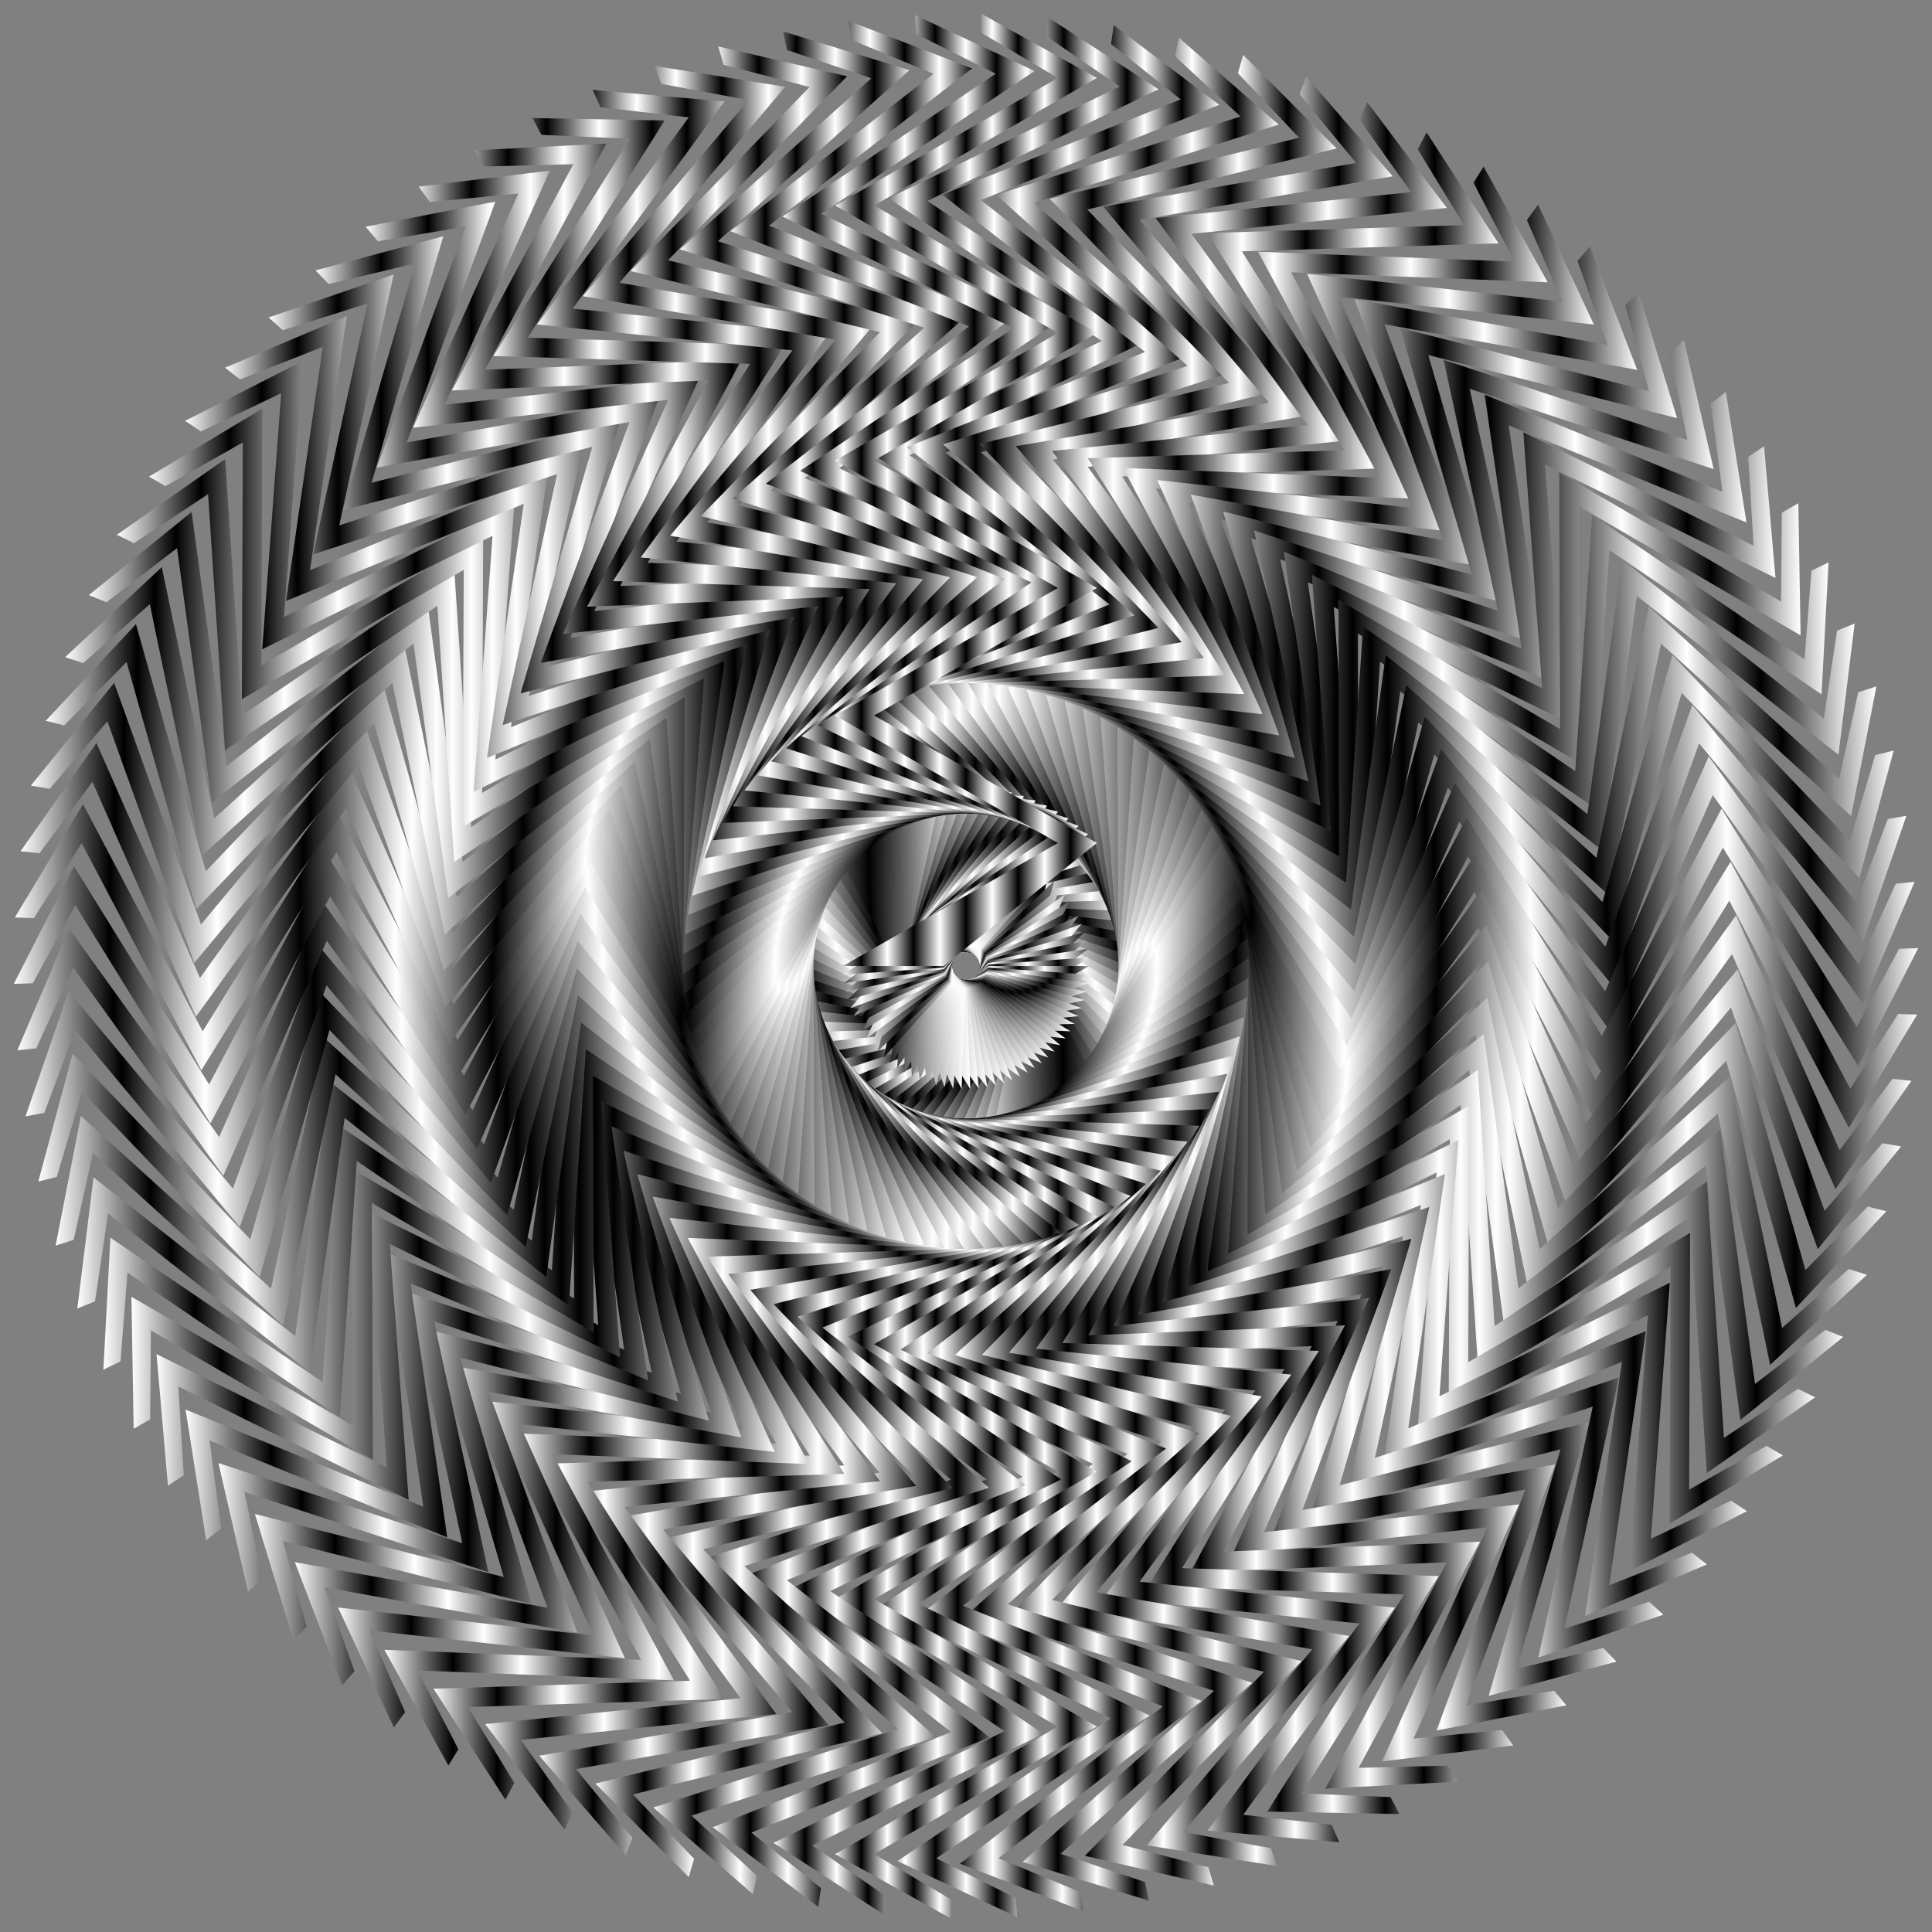<?xml version="1.0" encoding="UTF-8"?>
<!DOCTYPE svg  PUBLIC '-//W3C//DTD SVG 1.1//EN'  'http://www.w3.org/Graphics/SVG/1.1/DTD/svg11.dtd'>
<svg enable-background="new 0 0 1623.078 1623.155" version="1.1" viewBox="0 0 1623.1 1623.2" xml:space="preserve" xmlns="http://www.w3.org/2000/svg">

	<rect x="0" y="0" width="1623.1" height="1623.2" fill="#808080" stroke="none"/>

	<linearGradient id="cb" x1="708.35" x2="973.3" y1="412.34" y2="412.34" gradientUnits="userSpaceOnUse">
		<stop stop-color="#fff" offset="0"/>
		<stop offset=".1"/>
		<stop stop-color="#fff" offset=".2"/>
		<stop offset=".3"/>
		<stop stop-color="#fff" offset=".4"/>
		<stop offset=".5"/>
		<stop stop-color="#fff" offset=".6"/>
		<stop offset=".7"/>
		<stop stop-color="#fff" offset=".8"/>
		<stop offset=".9"/>
		<stop stop-color="#fff" offset="1"/>
	</linearGradient>
	<polygon points="895.78 713.85 708.35 804.36 792.74 810.26 928.46 716.12 749.19 596.2 943.41 502.4 764.13 382.49 958.35 288.7 779.08 168.78 973.3 74.988 880.2 14.425 879.08 30.397 940.62 72.711 746.4 166.51 925.67 286.43 731.45 380.22 910.73 500.14 716.51 593.93" fill="url(#cb)"/>
	<linearGradient id="bq" x1="709.11" x2="1024.3" y1="415.06" y2="415.06" gradientUnits="userSpaceOnUse">
		<stop stop-color="#fff" offset="0"/>
		<stop offset=".1"/>
		<stop stop-color="#fff" offset=".2"/>
		<stop offset=".3"/>
		<stop stop-color="#fff" offset=".4"/>
		<stop offset=".5"/>
		<stop stop-color="#fff" offset=".6"/>
		<stop offset=".7"/>
		<stop stop-color="#fff" offset=".8"/>
		<stop offset=".9"/>
		<stop stop-color="#fff" offset="1"/>
	</linearGradient>
	<polygon points="902.4 719.96 709.11 797.18 792.88 808.95 934.84 724.5 764.36 592.38 964.65 512.36 794.18 380.23 994.47 300.21 824 168.08 1024.3 88.066 935.64 21.156 933.41 37.011 991.84 83.515 791.55 163.54 962.03 295.67 761.74 375.69 932.21 507.82 731.92 587.84" fill="url(#bq)"/>
	<linearGradient id="bf" x1="710.36" x2="1074.2" y1="419.7" y2="419.7" gradientUnits="userSpaceOnUse">
		<stop stop-color="#fff" offset="0"/>
		<stop offset=".1"/>
		<stop stop-color="#fff" offset=".2"/>
		<stop offset=".3"/>
		<stop stop-color="#fff" offset=".4"/>
		<stop offset=".5"/>
		<stop stop-color="#fff" offset=".6"/>
		<stop offset=".7"/>
		<stop stop-color="#fff" offset=".8"/>
		<stop offset=".9"/>
		<stop stop-color="#fff" offset="1"/>
	</linearGradient>
	<polygon points="908.57 726.52 710.36 790.07 793.1 807.66 940.61 733.32 779.77 589.62 985.15 523.77 824.31 380.07 1029.7 314.22 868.85 170.52 1074.2 104.67 990.47 31.738 987.14 47.399 1042.2 97.865 836.81 163.72 997.65 307.42 792.26 373.28 953.11 516.97 747.72 582.83" fill="url(#bf)"/>
	<linearGradient id="au" x1="712.11" x2="1122.9" y1="426.25" y2="426.25" gradientUnits="userSpaceOnUse">
		<stop stop-color="#fff" offset="0"/>
		<stop offset=".1"/>
		<stop stop-color="#fff" offset=".2"/>
		<stop offset=".3"/>
		<stop stop-color="#fff" offset=".4"/>
		<stop offset=".5"/>
		<stop stop-color="#fff" offset=".6"/>
		<stop offset=".7"/>
		<stop stop-color="#fff" offset=".8"/>
		<stop offset=".9"/>
		<stop stop-color="#fff" offset="1"/>
	</linearGradient>
	<polygon points="914.26 733.5 712.11 783.07 793.42 806.38 945.76 742.51 795.33 587.94 1004.8 536.58 854.38 382.01 1063.9 330.64 913.43 176.08 1122.9 124.72 1044.4 46.12 1040 61.51 1091.4 115.69 881.94 167.07 1032.4 321.64 822.89 373 973.31 527.57 763.84 578.93" fill="url(#au)"/>
	<linearGradient id="aj" x1="714.34" x2="1170.1" y1="434.68" y2="434.68" gradientUnits="userSpaceOnUse">
		<stop stop-color="#fff" offset="0"/>
		<stop offset=".1"/>
		<stop stop-color="#fff" offset=".2"/>
		<stop offset=".3"/>
		<stop stop-color="#fff" offset=".4"/>
		<stop offset=".5"/>
		<stop stop-color="#fff" offset=".6"/>
		<stop offset=".7"/>
		<stop stop-color="#fff" offset=".8"/>
		<stop offset=".9"/>
		<stop stop-color="#fff" offset="1"/>
	</linearGradient>
	<polygon points="919.46 740.86 714.34 776.2 793.83 805.13 950.25 752.04 810.97 587.36 1023.5 550.73 884.24 386.04 1096.8 349.42 957.51 184.73 1170.1 148.11 1097.3 64.23 1091.8 79.275 1139.3 136.91 926.72 173.55 1066 338.23 853.45 374.86 992.73 539.54 780.18 576.17" fill="url(#aj)"/>
	<linearGradient id="y" x1="717.04" x2="1215.5" y1="444.95" y2="444.95" gradientUnits="userSpaceOnUse">
		<stop stop-color="#fff" offset="0"/>
		<stop offset=".1"/>
		<stop stop-color="#fff" offset=".2"/>
		<stop offset=".3"/>
		<stop stop-color="#fff" offset=".4"/>
		<stop offset=".5"/>
		<stop stop-color="#fff" offset=".6"/>
		<stop offset=".7"/>
		<stop stop-color="#fff" offset=".8"/>
		<stop offset=".9"/>
		<stop stop-color="#fff" offset="1"/>
	</linearGradient>
	<polygon points="924.13 748.56 717.04 769.5 794.32 803.91 954.06 761.86 826.61 587.86 1041.2 566.15 913.75 392.15 1128.3 370.44 1000.9 196.44 1215.5 174.73 1148.7 85.982 1142.2 100.61 1185.5 161.42 970.95 183.14 1098.4 357.14 883.81 378.85 1011.3 552.84 796.68 574.56" fill="url(#y)"/>
	<linearGradient id="n" x1="720.21" x2="1258.9" y1="457" y2="457" gradientUnits="userSpaceOnUse">
		<stop stop-color="#fff" offset="0"/>
		<stop offset=".1"/>
		<stop stop-color="#fff" offset=".2"/>
		<stop offset=".3"/>
		<stop stop-color="#fff" offset=".4"/>
		<stop offset=".5"/>
		<stop stop-color="#fff" offset=".6"/>
		<stop offset=".7"/>
		<stop stop-color="#fff" offset=".8"/>
		<stop offset=".9"/>
		<stop stop-color="#fff" offset="1"/>
	</linearGradient>
	<polygon points="928.25 756.56 720.21 763.02 794.9 802.73 957.18 771.93 842.18 589.46 1057.8 582.77 942.76 400.3 1158.3 393.62 1043.3 211.15 1258.9 204.46 1198.5 111.27 1191 125.4 1230 189.09 1014.4 195.79 1129.4 378.25 913.82 384.94 1028.8 567.41 813.25 574.1" fill="url(#n)"/>
	<linearGradient id="c" x1="723.82" x2="1300.2" y1="470.78" y2="470.78" gradientUnits="userSpaceOnUse">
		<stop stop-color="#fff" offset="0"/>
		<stop offset=".1"/>
		<stop stop-color="#fff" offset=".2"/>
		<stop offset=".3"/>
		<stop stop-color="#fff" offset=".4"/>
		<stop offset=".5"/>
		<stop stop-color="#fff" offset=".6"/>
		<stop offset=".7"/>
		<stop stop-color="#fff" offset=".8"/>
		<stop offset=".9"/>
		<stop stop-color="#fff" offset="1"/>
	</linearGradient>
	<polygon points="931.8 764.84 723.82 756.76 795.56 801.59 959.6 782.18 857.6 592.14 1073.1 600.5 971.13 410.46 1186.6 418.82 1084.7 228.78 1300.2 237.15 1246.4 139.97 1237.9 153.54 1272.4 219.8 1056.9 211.44 1158.9 401.48 943.34 393.12 1045.3 583.16 829.81 574.8" fill="url(#c)"/>
	<linearGradient id="a" x1="727.86" x2="1339" y1="486.22" y2="486.22" gradientUnits="userSpaceOnUse">
		<stop stop-color="#fff" offset="0"/>
		<stop offset=".1"/>
		<stop stop-color="#fff" offset=".2"/>
		<stop offset=".3"/>
		<stop stop-color="#fff" offset=".4"/>
		<stop offset=".5"/>
		<stop stop-color="#fff" offset=".6"/>
		<stop offset=".7"/>
		<stop stop-color="#fff" offset=".8"/>
		<stop offset=".9"/>
		<stop stop-color="#fff" offset="1"/>
	</linearGradient>
	<polygon points="934.77 773.34 727.86 750.78 796.29 800.5 961.28 792.58 872.8 595.89 1087.2 619.26 998.72 422.57 1213.1 445.95 1124.6 249.25 1339 272.63 1292.2 171.94 1282.8 184.89 1312.5 253.38 1098.1 230.01 1186.6 426.71 972.2 403.33 1060.7 600.02 846.28 576.65" fill="url(#a)"/>
	<linearGradient id="cl" x1="732.3" x2="1375.4" y1="505.05" y2="505.05" gradientUnits="userSpaceOnUse">
		<stop stop-color="#fff" offset="0"/>
		<stop offset=".1"/>
		<stop stop-color="#fff" offset=".2"/>
		<stop offset=".3"/>
		<stop stop-color="#fff" offset=".4"/>
		<stop offset=".5"/>
		<stop stop-color="#fff" offset=".6"/>
		<stop offset=".7"/>
		<stop stop-color="#fff" offset=".8"/>
		<stop offset=".9"/>
		<stop stop-color="#fff" offset="1"/>
	</linearGradient>
	<polygon points="937.14 782.03 732.3 745.09 797.1 799.46 962.24 803.07 887.69 600.68 1100 638.96 1025.4 436.57 1237.7 474.85 1163.1 272.46 1375.4 310.74 1335.6 207.02 1325.3 219.29 1350.3 289.69 1138 251.42 1212.5 453.81 1000.3 415.53 1074.8 617.92 862.58 579.64" fill="url(#cl)"/>
	<linearGradient id="ck" x1="737.13" x2="1408.9" y1="529.33" y2="529.33" gradientUnits="userSpaceOnUse">
		<stop stop-color="#fff" offset="0"/>
		<stop offset=".1"/>
		<stop stop-color="#fff" offset=".2"/>
		<stop offset=".3"/>
		<stop stop-color="#fff" offset=".4"/>
		<stop offset=".5"/>
		<stop stop-color="#fff" offset=".6"/>
		<stop offset=".7"/>
		<stop stop-color="#fff" offset=".8"/>
		<stop offset=".9"/>
		<stop stop-color="#fff" offset="1"/>
	</linearGradient>
	<polygon points="938.89 790.86 737.13 739.72 797.98 798.48 962.47 813.61 902.22 606.51 1111.3 659.5 1051 452.4 1260.1 505.4 1199.9 298.3 1408.9 351.29 1376.5 245.06 1365.4 256.57 1385.4 328.54 1176.3 275.56 1236.5 482.65 1027.5 429.66 1087.7 636.76 878.64 583.77" fill="url(#ck)"/>
	<linearGradient id="cj" x1="742.33" x2="1439.6" y1="554.99" y2="554.99" gradientUnits="userSpaceOnUse">
		<stop stop-color="#fff" offset="0"/>
		<stop offset=".1"/>
		<stop stop-color="#fff" offset=".2"/>
		<stop offset=".3"/>
		<stop stop-color="#fff" offset=".4"/>
		<stop offset=".5"/>
		<stop stop-color="#fff" offset=".6"/>
		<stop offset=".7"/>
		<stop stop-color="#fff" offset=".8"/>
		<stop offset=".9"/>
		<stop stop-color="#fff" offset="1"/>
	</linearGradient>
	<polygon points="940.03 799.8 742.33 734.71 798.93 797.57 961.96 824.13 916.3 613.34 1121.2 680.78 1075.5 469.99 1280.4 537.43 1234.7 326.64 1439.6 394.09 1414.7 285.85 1402.8 296.56 1417.6 369.75 1212.8 302.3 1258.4 513.1 1053.6 445.66 1099.2 656.45 894.37 589" fill="url(#cj)"/>
	<linearGradient id="ci" x1="747.86" x2="1467.2" y1="581.9" y2="581.9" gradientUnits="userSpaceOnUse">
		<stop stop-color="#fff" offset="0"/>
		<stop offset=".1"/>
		<stop stop-color="#fff" offset=".2"/>
		<stop offset=".3"/>
		<stop stop-color="#fff" offset=".4"/>
		<stop offset=".5"/>
		<stop stop-color="#fff" offset=".6"/>
		<stop offset=".7"/>
		<stop stop-color="#fff" offset=".8"/>
		<stop offset=".9"/>
		<stop stop-color="#fff" offset="1"/>
	</linearGradient>
	<polygon points="940.54 808.79 747.86 730.07 799.94 796.73 960.72 834.59 929.88 621.13 1129.5 702.7 1098.7 489.23 1298.4 570.8 1267.5 357.34 1467.2 438.91 1449.9 329.2 1437.3 339.06 1447 413.1 1247.3 331.54 1278.2 545 1078.5 463.43 1109.4 676.9 909.69 595.32" fill="url(#ci)"/>
	<linearGradient id="ch" x1="753.7" x2="1491.6" y1="604.02" y2="604.02" gradientUnits="userSpaceOnUse">
		<stop stop-color="#fff" offset="0"/>
		<stop offset=".1"/>
		<stop stop-color="#fff" offset=".2"/>
		<stop offset=".3"/>
		<stop stop-color="#fff" offset=".4"/>
		<stop offset=".5"/>
		<stop stop-color="#fff" offset=".6"/>
		<stop offset=".7"/>
		<stop stop-color="#fff" offset=".8"/>
		<stop offset=".9"/>
		<stop stop-color="#fff" offset="1"/>
	</linearGradient>
	<polygon points="940.42 817.8 753.7 725.82 801 795.95 958.75 844.94 942.87 629.84 1136.4 725.15 1120.5 510.05 1314 605.35 1298.1 390.25 1491.6 485.56 1482 374.9 1468.7 383.86 1473.2 458.4 1279.8 363.1 1295.6 578.2 1102.1 482.9 1118 698 924.54 602.7" fill="url(#ch)"/>
	<linearGradient id="cg" x1="759.82" x2="1512.7" y1="625.99" y2="625.99" gradientUnits="userSpaceOnUse">
		<stop stop-color="#fff" offset="0"/>
		<stop offset=".1"/>
		<stop stop-color="#fff" offset=".2"/>
		<stop offset=".3"/>
		<stop stop-color="#fff" offset=".4"/>
		<stop offset=".5"/>
		<stop stop-color="#fff" offset=".6"/>
		<stop offset=".7"/>
		<stop stop-color="#fff" offset=".8"/>
		<stop offset=".9"/>
		<stop stop-color="#fff" offset="1"/>
	</linearGradient>
	<polygon points="939.67 826.77 759.82 722 802.12 795.26 956.06 855.13 955.23 639.45 1141.6 748.02 1140.8 532.33 1327.1 640.9 1326.3 425.22 1512.7 533.78 1510.8 422.74 1496.9 430.74 1496.3 505.42 1309.9 396.86 1310.7 612.54 1124.4 503.97 1125.2 719.65 938.83 611.09" fill="url(#cg)"/>
	<linearGradient id="cf" x1="766.2" x2="1536.2" y1="648.87" y2="648.87" gradientUnits="userSpaceOnUse">
		<stop stop-color="#fff" offset="0"/>
		<stop offset=".1"/>
		<stop stop-color="#fff" offset=".2"/>
		<stop offset=".3"/>
		<stop stop-color="#fff" offset=".4"/>
		<stop offset=".5"/>
		<stop stop-color="#fff" offset=".6"/>
		<stop offset=".7"/>
		<stop stop-color="#fff" offset=".8"/>
		<stop offset=".9"/>
		<stop stop-color="#fff" offset="1"/>
	</linearGradient>
	<polygon points="938.3 835.67 766.2 718.61 803.28 794.64 952.68 865.11 966.89 649.89 1145.2 771.19 1159.4 555.98 1337.8 677.28 1352 462.07 1530.3 583.37 1536.2 472.46 1521.8 479.48 1516 553.93 1337.6 432.63 1323.4 647.85 1145.1 526.54 1130.8 741.76 952.51 620.46" fill="url(#cf)"/>
	<linearGradient id="ce" x1="772.79" x2="1558.1" y1="672.54" y2="672.54" gradientUnits="userSpaceOnUse">
		<stop stop-color="#fff" offset="0"/>
		<stop offset=".1"/>
		<stop stop-color="#fff" offset=".2"/>
		<stop offset=".3"/>
		<stop stop-color="#fff" offset=".4"/>
		<stop offset=".5"/>
		<stop stop-color="#fff" offset=".6"/>
		<stop offset=".7"/>
		<stop stop-color="#fff" offset=".8"/>
		<stop offset=".9"/>
		<stop stop-color="#fff" offset="1"/>
	</linearGradient>
	<polygon points="936.31 844.46 772.79 715.67 804.48 794.1 948.6 874.82 977.79 661.12 1147.2 794.57 1176.4 580.87 1345.9 714.32 1375.1 500.62 1544.5 634.06 1558.1 523.84 1543.3 529.84 1532.2 603.69 1362.8 470.25 1333.6 683.95 1164.1 550.5 1134.9 764.2 965.5 630.76" fill="url(#ce)"/>
	<linearGradient id="cd" x1="779.58" x2="1576.4" y1="696.88" y2="696.88" gradientUnits="userSpaceOnUse">
		<stop stop-color="#fff" offset="0"/>
		<stop offset=".1"/>
		<stop stop-color="#fff" offset=".2"/>
		<stop offset=".3"/>
		<stop stop-color="#fff" offset=".4"/>
		<stop offset=".5"/>
		<stop stop-color="#fff" offset=".6"/>
		<stop offset=".7"/>
		<stop stop-color="#fff" offset=".8"/>
		<stop offset=".9"/>
		<stop stop-color="#fff" offset="1"/>
	</linearGradient>
	<polygon points="933.71 853.08 779.58 713.2 805.72 793.65 943.85 884.23 987.88 673.08 1147.6 818.03 1191.6 606.88 1351.3 751.82 1395.4 540.68 1555.1 685.62 1576.4 576.62 1561.1 581.56 1545 654.47 1385.2 509.53 1341.2 720.68 1181.5 575.73 1137.5 786.88 977.74 641.94" fill="url(#cd)"/>
	<linearGradient id="cc" x1="786.52" x2="1590.9" y1="721.78" y2="721.78" gradientUnits="userSpaceOnUse">
		<stop stop-color="#fff" offset="0"/>
		<stop offset=".1"/>
		<stop stop-color="#fff" offset=".2"/>
		<stop offset=".3"/>
		<stop stop-color="#fff" offset=".4"/>
		<stop offset=".5"/>
		<stop stop-color="#fff" offset=".6"/>
		<stop offset=".7"/>
		<stop stop-color="#fff" offset=".8"/>
		<stop offset=".9"/>
		<stop stop-color="#fff" offset="1"/>
	</linearGradient>
	<polygon points="930.52 861.5 786.52 711.21 806.98 793.29 938.46 893.28 997.11 685.72 1146.3 841.45 1205 633.9 1354.2 789.63 1412.8 582.07 1562.1 737.8 1590.9 630.54 1575.4 634.42 1554.1 706.02 1404.9 550.29 1346.3 757.84 1197 602.12 1138.4 809.67 989.16 653.94" fill="url(#cc)"/>
	<linearGradient id="ca" x1="793.58" x2="1601.6" y1="747.12" y2="747.12" gradientUnits="userSpaceOnUse">
		<stop stop-color="#fff" offset="0"/>
		<stop offset=".1"/>
		<stop stop-color="#fff" offset=".2"/>
		<stop offset=".3"/>
		<stop stop-color="#fff" offset=".4"/>
		<stop offset=".5"/>
		<stop stop-color="#fff" offset=".6"/>
		<stop offset=".7"/>
		<stop stop-color="#fff" offset=".8"/>
		<stop offset=".9"/>
		<stop stop-color="#fff" offset="1"/>
	</linearGradient>
	<polygon points="926.75 869.68 793.58 709.71 808.27 793.02 932.45 901.94 1005.4 698.97 1143.4 864.73 1216.4 661.77 1354.4 827.53 1427.4 624.57 1565.4 790.33 1601.6 685.35 1585.9 688.13 1559.7 758.07 1421.7 592.32 1348.7 795.28 1210.7 629.52 1137.7 832.48 999.73 666.72" fill="url(#ca)"/>
	<linearGradient id="bz" x1="800.73" x2="1608.5" y1="772.78" y2="772.78" gradientUnits="userSpaceOnUse">
		<stop stop-color="#fff" offset="0"/>
		<stop offset=".1"/>
		<stop stop-color="#fff" offset=".2"/>
		<stop offset=".3"/>
		<stop stop-color="#fff" offset=".4"/>
		<stop offset=".5"/>
		<stop stop-color="#fff" offset=".6"/>
		<stop offset=".7"/>
		<stop stop-color="#fff" offset=".8"/>
		<stop offset=".9"/>
		<stop stop-color="#fff" offset="1"/>
	</linearGradient>
	<polygon points="922.41 877.57 800.73 708.71 809.57 792.83 925.86 910.15 1012.8 712.77 1138.9 887.76 1225.9 690.38 1352 865.36 1438.9 667.99 1565 842.97 1608.5 740.77 1592.6 742.44 1561.6 810.39 1435.5 635.41 1348.5 832.79 1222.4 657.8 1135.5 855.18 1009.4 680.2" fill="url(#bz)"/>
	<linearGradient id="by" x1="807.93" x2="1611.5" y1="798.62" y2="798.62" gradientUnits="userSpaceOnUse">
		<stop stop-color="#fff" offset="0"/>
		<stop offset=".1"/>
		<stop stop-color="#fff" offset=".2"/>
		<stop offset=".3"/>
		<stop stop-color="#fff" offset=".4"/>
		<stop offset=".5"/>
		<stop stop-color="#fff" offset=".6"/>
		<stop offset=".7"/>
		<stop stop-color="#fff" offset=".8"/>
		<stop offset=".9"/>
		<stop stop-color="#fff" offset="1"/>
	</linearGradient>
	<polygon points="917.54 885.15 807.93 708.2 810.88 792.74 918.7 917.88 1019.2 727.06 1132.8 910.41 1233.3 719.58 1346.9 902.93 1447.4 712.1 1561 895.45 1611.5 796.54 1595.5 797.09 1559.9 862.72 1446.3 679.36 1345.7 870.19 1232.2 686.84 1131.6 877.67 1018.1 694.32" fill="url(#by)"/>
	<linearGradient id="bx" x1="812.2" x2="1610.6" y1="827.87" y2="827.87" gradientUnits="userSpaceOnUse">
		<stop stop-color="#fff" offset="0"/>
		<stop offset=".1"/>
		<stop stop-color="#fff" offset=".2"/>
		<stop offset=".3"/>
		<stop stop-color="#fff" offset=".4"/>
		<stop offset=".5"/>
		<stop stop-color="#fff" offset=".6"/>
		<stop offset=".7"/>
		<stop stop-color="#fff" offset=".8"/>
		<stop offset=".9"/>
		<stop stop-color="#fff" offset="1"/>
	</linearGradient>
	<polygon points="912.15 892.36 815.15 708.2 812.2 792.74 911.02 925.1 1024.6 741.75 1125.1 932.58 1238.7 749.22 1339.2 940.05 1452.8 756.7 1553.3 947.53 1610.6 852.37 1594.6 851.82 1554.5 914.79 1453.9 723.96 1340.4 907.31 1239.8 716.48 1126.2 899.84 1025.7 709.01" fill="url(#bx)"/>
	<linearGradient id="bw" x1="813.51" x2="1605.8" y1="853.82" y2="853.82" gradientUnits="userSpaceOnUse">
		<stop stop-color="#fff" offset="0"/>
		<stop offset=".1"/>
		<stop stop-color="#fff" offset=".2"/>
		<stop offset=".3"/>
		<stop stop-color="#fff" offset=".4"/>
		<stop offset=".5"/>
		<stop stop-color="#fff" offset=".6"/>
		<stop offset=".7"/>
		<stop stop-color="#fff" offset=".8"/>
		<stop offset=".9"/>
		<stop stop-color="#fff" offset="1"/>
	</linearGradient>
	<polygon points="906.27 899.18 822.35 708.71 813.51 792.83 902.86 931.76 1029 756.78 1115.9 954.16 1242 779.18 1329 976.55 1455.1 801.57 1542 998.94 1605.8 908.01 1589.9 906.34 1545.5 966.36 1458.5 768.99 1332.4 943.97 1245.4 746.59 1119.3 921.58 1032.4 724.2" fill="url(#bw)"/>
	<linearGradient id="bv" x1="814.81" x2="1597.1" y1="879.58" y2="879.58" gradientUnits="userSpaceOnUse">
		<stop stop-color="#fff" offset="0"/>
		<stop offset=".1"/>
		<stop stop-color="#fff" offset=".2"/>
		<stop offset=".3"/>
		<stop stop-color="#fff" offset=".4"/>
		<stop offset=".5"/>
		<stop stop-color="#fff" offset=".6"/>
		<stop offset=".7"/>
		<stop stop-color="#fff" offset=".8"/>
		<stop offset=".9"/>
		<stop stop-color="#fff" offset="1"/>
	</linearGradient>
	<polygon points="899.93 905.58 829.5 709.71 814.81 793.02 894.26 937.84 1032.3 772.08 1105.2 975.04 1243.2 809.28 1316.2 1012.2 1454.2 846.48 1527.2 1049.4 1597.1 963.18 1581.4 960.4 1532.9 1017.2 1459.9 814.22 1321.9 979.98 1248.9 777.02 1110.9 942.78 1037.9 739.82" fill="url(#bv)"/>
	<linearGradient id="bu" x1="816.1" x2="1584.7" y1="905" y2="905" gradientUnits="userSpaceOnUse">
		<stop stop-color="#fff" offset="0"/>
		<stop offset=".1"/>
		<stop stop-color="#fff" offset=".2"/>
		<stop offset=".3"/>
		<stop stop-color="#fff" offset=".4"/>
		<stop offset=".5"/>
		<stop stop-color="#fff" offset=".6"/>
		<stop offset=".7"/>
		<stop stop-color="#fff" offset=".8"/>
		<stop offset=".9"/>
		<stop stop-color="#fff" offset="1"/>
	</linearGradient>
	<polygon points="893.16 911.51 836.56 711.21 816.1 793.29 885.25 943.3 1034.5 787.57 1093.1 995.13 1242.3 839.4 1301 1047 1450.2 891.23 1508.8 1098.8 1584.7 1017.6 1569.1 1013.7 1516.8 1067 1458.1 859.44 1308.9 1015.2 1250.2 807.61 1101 963.34 1042.4 755.78" fill="url(#bu)"/>
	<linearGradient id="bt" x1="817.36" x2="1568.4" y1="929.96" y2="929.96" gradientUnits="userSpaceOnUse">
		<stop stop-color="#fff" offset="0"/>
		<stop offset=".1"/>
		<stop stop-color="#fff" offset=".2"/>
		<stop offset=".3"/>
		<stop stop-color="#fff" offset=".4"/>
		<stop offset=".5"/>
		<stop stop-color="#fff" offset=".6"/>
		<stop offset=".7"/>
		<stop stop-color="#fff" offset=".8"/>
		<stop offset=".9"/>
		<stop stop-color="#fff" offset="1"/>
	</linearGradient>
	<polygon points="885.98 916.96 843.5 713.2 817.36 793.65 875.88 948.12 1035.6 803.18 1079.6 1014.3 1239.3 869.38 1283.4 1080.5 1443.1 935.59 1487.1 1146.7 1568.4 1071 1553.2 1066.1 1497.2 1115.6 1453.2 904.42 1293.5 1049.4 1249.5 838.22 1089.7 983.16 1045.7 772.02" fill="url(#bt)"/>
	<linearGradient id="bs" x1="818.6" x2="1548.5" y1="954.35" y2="954.35" gradientUnits="userSpaceOnUse">
		<stop stop-color="#fff" offset="0"/>
		<stop offset=".1"/>
		<stop stop-color="#fff" offset=".2"/>
		<stop offset=".3"/>
		<stop stop-color="#fff" offset=".4"/>
		<stop offset=".5"/>
		<stop stop-color="#fff" offset=".6"/>
		<stop offset=".7"/>
		<stop stop-color="#fff" offset=".8"/>
		<stop offset=".9"/>
		<stop stop-color="#fff" offset="1"/>
	</linearGradient>
	<polygon points="878.45 921.9 850.29 715.67 818.6 794.1 866.2 952.28 1035.6 818.83 1064.8 1032.5 1234.3 899.09 1263.5 1112.8 1432.9 979.34 1462.1 1193 1548.5 1123.2 1533.6 1117.2 1474.4 1162.7 1445.2 948.96 1275.7 1082.4 1246.5 868.71 1077.1 1002.2 1047.9 788.45" fill="url(#bs)"/>
	<linearGradient id="br" x1="819.8" x2="1524.9" y1="978.05" y2="978.05" gradientUnits="userSpaceOnUse">
		<stop stop-color="#fff" offset="0"/>
		<stop offset=".1"/>
		<stop stop-color="#fff" offset=".2"/>
		<stop offset=".3"/>
		<stop stop-color="#fff" offset=".4"/>
		<stop offset=".5"/>
		<stop stop-color="#fff" offset=".6"/>
		<stop offset=".7"/>
		<stop stop-color="#fff" offset=".8"/>
		<stop offset=".9"/>
		<stop stop-color="#fff" offset="1"/>
	</linearGradient>
	<polygon points="870.59 926.3 856.88 718.61 819.8 794.64 856.25 955.75 1034.6 834.45 1048.8 1049.7 1227.1 928.36 1241.4 1143.6 1419.7 1022.3 1433.9 1237.5 1524.9 1173.9 1510.5 1166.8 1448.3 1208 1434 992.82 1255.7 1114.1 1241.5 898.91 1063.1 1020.2 1048.9 805" fill="url(#br)"/>
	<linearGradient id="bp" x1="820.96" x2="1497.9" y1="1000.9" y2="1000.9" gradientUnits="userSpaceOnUse">
		<stop stop-color="#fff" offset="0"/>
		<stop offset=".1"/>
		<stop stop-color="#fff" offset=".2"/>
		<stop offset=".3"/>
		<stop stop-color="#fff" offset=".4"/>
		<stop offset=".5"/>
		<stop stop-color="#fff" offset=".6"/>
		<stop offset=".7"/>
		<stop stop-color="#fff" offset=".8"/>
		<stop offset=".9"/>
		<stop stop-color="#fff" offset="1"/>
	</linearGradient>
	<polygon points="862.45 930.14 863.26 722 820.96 795.26 846.08 958.52 1032.5 849.95 1031.6 1065.6 1218 957.07 1217.1 1172.7 1403.5 1064.2 1402.7 1279.9 1497.9 1222.7 1484.1 1214.7 1419 1251.5 1419.9 1035.8 1233.5 1144.4 1234.3 928.69 1048 1037.3 1048.8 821.57" fill="url(#bp)"/>
	<linearGradient id="bo" x1="822.08" x2="1467.6" y1="1022.9" y2="1022.9" gradientUnits="userSpaceOnUse">
		<stop stop-color="#fff" offset="0"/>
		<stop offset=".1"/>
		<stop stop-color="#fff" offset=".2"/>
		<stop offset=".3"/>
		<stop stop-color="#fff" offset=".4"/>
		<stop offset=".5"/>
		<stop stop-color="#fff" offset=".6"/>
		<stop offset=".7"/>
		<stop stop-color="#fff" offset=".8"/>
		<stop offset=".9"/>
		<stop stop-color="#fff" offset="1"/>
	</linearGradient>
	<polygon points="854.05 933.4 869.38 725.82 822.08 795.95 835.75 960.57 1029.2 865.27 1013.4 1080.4 1206.8 985.07 1191 1200.2 1384.4 1104.9 1368.6 1320 1467.6 1269.6 1454.3 1260.7 1386.9 1292.8 1402.8 1077.7 1209.3 1173 1225.1 957.9 1031.7 1053.2 1047.5 838.1" fill="url(#bo)"/>
	<linearGradient id="bn" x1="823.14" x2="1434" y1="1043.8" y2="1043.8" gradientUnits="userSpaceOnUse">
		<stop stop-color="#fff" offset="0"/>
		<stop offset=".1"/>
		<stop stop-color="#fff" offset=".2"/>
		<stop offset=".3"/>
		<stop stop-color="#fff" offset=".4"/>
		<stop offset=".5"/>
		<stop stop-color="#fff" offset=".6"/>
		<stop offset=".7"/>
		<stop stop-color="#fff" offset=".8"/>
		<stop offset=".9"/>
		<stop stop-color="#fff" offset="1"/>
	</linearGradient>
	<polygon points="845.45 936.07 875.22 730.07 823.14 796.73 825.3 961.9 1025 880.32 994.12 1093.8 1193.8 1012.2 1162.9 1225.7 1362.6 1144.1 1331.7 1357.6 1434 1314.3 1421.4 1304.4 1351.9 1331.8 1382.7 1118.3 1183.1 1199.9 1213.9 986.39 1014.3 1068 1045.1 854.5" fill="url(#bn)"/>
	<linearGradient id="bm" x1="814.78" x2="1397.4" y1="1063.6" y2="1063.6" gradientUnits="userSpaceOnUse">
		<stop stop-color="#fff" offset="0"/>
		<stop offset=".1"/>
		<stop stop-color="#fff" offset=".2"/>
		<stop offset=".3"/>
		<stop stop-color="#fff" offset=".4"/>
		<stop offset=".5"/>
		<stop stop-color="#fff" offset=".6"/>
		<stop offset=".7"/>
		<stop stop-color="#fff" offset=".8"/>
		<stop offset=".9"/>
		<stop stop-color="#fff" offset="1"/>
	</linearGradient>
	<polygon points="836.68 938.13 880.75 734.71 824.15 797.57 814.78 962.49 1019.6 895.04 973.98 1105.8 1178.9 1038.4 1133.2 1249.2 1338.1 1181.7 1292.4 1392.5 1397.4 1356.5 1385.5 1345.7 1314.3 1368.2 1360 1157.4 1155.1 1224.8 1200.8 1014 995.89 1081.5 1041.6 870.69" fill="url(#bm)"/>
	<linearGradient id="bl" x1="804.24" x2="1358" y1="1082.2" y2="1082.2" gradientUnits="userSpaceOnUse">
		<stop stop-color="#fff" offset="0"/>
		<stop offset=".1"/>
		<stop stop-color="#fff" offset=".2"/>
		<stop offset=".3"/>
		<stop stop-color="#fff" offset=".4"/>
		<stop offset=".5"/>
		<stop stop-color="#fff" offset=".6"/>
		<stop offset=".7"/>
		<stop stop-color="#fff" offset=".8"/>
		<stop offset=".9"/>
		<stop stop-color="#fff" offset="1"/>
	</linearGradient>
	<polygon points="827.8 939.58 885.95 739.72 825.1 798.48 804.24 962.35 1013.3 909.36 953.06 1116.5 1162.1 1063.5 1101.9 1270.6 1311 1217.6 1250.7 1424.7 1358 1396 1346.9 1384.5 1274.3 1401.9 1334.5 1194.8 1125.4 1247.8 1185.7 1040.7 976.61 1093.7 1036.9 886.59" fill="url(#bl)"/>
	<linearGradient id="bk" x1="793.74" x2="1315.9" y1="1099.4" y2="1099.4" gradientUnits="userSpaceOnUse">
		<stop stop-color="#fff" offset="0"/>
		<stop offset=".1"/>
		<stop stop-color="#fff" offset=".2"/>
		<stop offset=".3"/>
		<stop stop-color="#fff" offset=".4"/>
		<stop offset=".5"/>
		<stop stop-color="#fff" offset=".6"/>
		<stop offset=".7"/>
		<stop stop-color="#fff" offset=".8"/>
		<stop offset=".9"/>
		<stop stop-color="#fff" offset="1"/>
	</linearGradient>
	<polygon points="818.83 940.4 890.78 745.09 825.98 799.46 793.74 961.47 1006 923.2 931.45 1125.6 1143.7 1087.3 1069.2 1289.7 1281.4 1251.4 1206.9 1453.8 1315.9 1432.7 1305.6 1420.4 1231.9 1432.7 1306.5 1230.3 1094.2 1268.6 1168.8 1066.2 956.53 1104.5 1031.1 902.12" fill="url(#bk)"/>
	<linearGradient id="bj" x1="783.33" x2="1276.1" y1="1115.3" y2="1115.3" gradientUnits="userSpaceOnUse">
		<stop stop-color="#fff" offset="0"/>
		<stop offset=".1"/>
		<stop stop-color="#fff" offset=".2"/>
		<stop offset=".3"/>
		<stop stop-color="#fff" offset=".4"/>
		<stop offset=".5"/>
		<stop stop-color="#fff" offset=".6"/>
		<stop offset=".7"/>
		<stop stop-color="#fff" offset=".8"/>
		<stop offset=".9"/>
		<stop stop-color="#fff" offset="1"/>
	</linearGradient>
	<polygon points="809.82 940.59 895.22 750.78 826.79 800.5 783.33 959.86 997.74 936.49 909.25 1133.2 1123.7 1109.8 1035.2 1306.5 1249.6 1283.1 1161.1 1479.8 1271.3 1466.4 1261.9 1453.4 1187.6 1460.6 1276.1 1263.9 1061.7 1287.2 1150.2 1090.5 935.74 1113.9 1024.2 917.22" fill="url(#bj)"/>
	<linearGradient id="bi" x1="773.06" x2="1243.4" y1="1129.7" y2="1129.7" gradientUnits="userSpaceOnUse">
		<stop stop-color="#fff" offset="0"/>
		<stop offset=".1"/>
		<stop stop-color="#fff" offset=".2"/>
		<stop offset=".3"/>
		<stop stop-color="#fff" offset=".4"/>
		<stop offset=".5"/>
		<stop stop-color="#fff" offset=".6"/>
		<stop offset=".7"/>
		<stop stop-color="#fff" offset=".8"/>
		<stop offset=".9"/>
		<stop stop-color="#fff" offset="1"/>
	</linearGradient>
	<polygon points="800.83 940.16 899.26 756.76 827.52 801.59 773.06 957.54 988.58 949.17 886.58 1139.2 1102.1 1130.9 1000.1 1320.9 1215.6 1312.5 1113.6 1502.6 1224.5 1496.8 1216.1 1483.3 1141.4 1485.2 1243.4 1295.2 1027.9 1303.5 1129.9 1113.5 914.35 1121.8 1016.3 931.8" fill="url(#bi)"/>
	<linearGradient id="bh" x1="762.97" x2="1208.6" y1="1143.5" y2="1143.5" gradientUnits="userSpaceOnUse">
		<stop stop-color="#fff" offset="0"/>
		<stop offset=".1"/>
		<stop stop-color="#fff" offset=".2"/>
		<stop offset=".3"/>
		<stop stop-color="#fff" offset=".4"/>
		<stop offset=".5"/>
		<stop stop-color="#fff" offset=".6"/>
		<stop offset=".7"/>
		<stop stop-color="#fff" offset=".8"/>
		<stop offset=".9"/>
		<stop stop-color="#fff" offset="1"/>
	</linearGradient>
	<polygon points="791.88 939.1 902.87 763.02 828.18 802.73 762.97 954.5 978.55 961.19 863.54 1143.7 1079.1 1150.3 964.12 1332.8 1179.7 1339.5 1064.7 1522 1175.7 1524 1168.2 1509.8 1093.6 1506.6 1208.6 1324.1 993.04 1317.4 1108 1134.9 892.46 1128.3 1007.5 945.79" fill="url(#bh)"/>
	<linearGradient id="bg" x1="753.12" x2="1171.9" y1="1158.6" y2="1158.6" gradientUnits="userSpaceOnUse">
		<stop stop-color="#fff" offset="0"/>
		<stop offset=".1"/>
		<stop stop-color="#fff" offset=".2"/>
		<stop offset=".3"/>
		<stop stop-color="#fff" offset=".4"/>
		<stop offset=".5"/>
		<stop stop-color="#fff" offset=".6"/>
		<stop offset=".7"/>
		<stop stop-color="#fff" offset=".8"/>
		<stop offset=".9"/>
		<stop stop-color="#fff" offset="1"/>
	</linearGradient>
	<polygon points="783.04 937.42 906.04 769.5 828.76 803.91 753.12 950.76 967.7 972.47 840.25 1146.5 1054.8 1168.2 927.39 1342.2 1142 1363.9 1014.5 1537.9 1125.2 1547.7 1118.6 1533 1044.4 1524.6 1171.9 1350.6 957.31 1328.8 1084.8 1154.8 870.17 1133.1 997.62 959.13" fill="url(#bg)"/>
	<linearGradient id="be" x1="743.55" x2="1133.4" y1="1172" y2="1172" gradientUnits="userSpaceOnUse">
		<stop stop-color="#fff" offset="0"/>
		<stop offset=".1"/>
		<stop stop-color="#fff" offset=".2"/>
		<stop offset=".3"/>
		<stop stop-color="#fff" offset=".4"/>
		<stop offset=".5"/>
		<stop stop-color="#fff" offset=".6"/>
		<stop offset=".7"/>
		<stop stop-color="#fff" offset=".8"/>
		<stop offset=".9"/>
		<stop stop-color="#fff" offset="1"/>
	</linearGradient>
	<polygon points="774.33 935.12 908.74 776.2 829.25 805.13 743.55 946.34 956.1 982.98 816.82 1147.7 1029.4 1184.3 890.09 1349 1102.6 1385.6 963.36 1550.3 1073 1567.7 1067.6 1552.7 994.14 1539.1 1133.4 1374.4 920.87 1337.7 1060.1 1173.1 847.6 1136.4 986.88 971.75" fill="url(#be)"/>
	<linearGradient id="bd" x1="734.32" x2="1093.4" y1="1183.6" y2="1183.6" gradientUnits="userSpaceOnUse">
		<stop stop-color="#fff" offset="0"/>
		<stop offset=".1"/>
		<stop stop-color="#fff" offset=".2"/>
		<stop offset=".3"/>
		<stop stop-color="#fff" offset=".4"/>
		<stop offset=".5"/>
		<stop stop-color="#fff" offset=".6"/>
		<stop offset=".7"/>
		<stop stop-color="#fff" offset=".8"/>
		<stop offset=".9"/>
		<stop stop-color="#fff" offset="1"/>
	</linearGradient>
	<polygon points="765.8 932.23 910.97 783.07 829.66 806.38 734.32 941.27 943.79 992.64 793.37 1147.2 1002.8 1198.6 852.42 1353.1 1061.9 1404.5 911.46 1559.1 1019.7 1584.1 1015.2 1568.7 942.95 1550 1093.4 1395.5 883.9 1344.1 1034.3 1189.5 824.85 1138.2 975.28 983.59" fill="url(#bd)"/>
	<linearGradient id="bc" x1="725.46" x2="1052" y1="1193.4" y2="1193.4" gradientUnits="userSpaceOnUse">
		<stop stop-color="#fff" offset="0"/>
		<stop offset=".1"/>
		<stop stop-color="#fff" offset=".2"/>
		<stop offset=".3"/>
		<stop stop-color="#fff" offset=".4"/>
		<stop offset=".5"/>
		<stop stop-color="#fff" offset=".6"/>
		<stop offset=".7"/>
		<stop stop-color="#fff" offset=".8"/>
		<stop offset=".9"/>
		<stop stop-color="#fff" offset="1"/>
	</linearGradient>
	<polygon points="757.5 928.74 912.72 790.07 829.98 807.66 725.46 935.57 930.84 1001.4 770 1145.1 975.38 1211 814.54 1354.7 1019.9 1420.5 859.08 1564.2 965.27 1596.8 961.94 1581.1 891.12 1557.4 1052 1413.7 846.58 1347.8 1007.4 1204.1 802.04 1138.3 962.88 994.6" fill="url(#bc)"/>
	<linearGradient id="bb" x1="717.02" x2="1009.4" y1="1201.4" y2="1201.4" gradientUnits="userSpaceOnUse">
		<stop stop-color="#fff" offset="0"/>
		<stop offset=".1"/>
		<stop stop-color="#fff" offset=".2"/>
		<stop offset=".3"/>
		<stop stop-color="#fff" offset=".4"/>
		<stop offset=".5"/>
		<stop stop-color="#fff" offset=".6"/>
		<stop offset=".7"/>
		<stop stop-color="#fff" offset=".8"/>
		<stop offset=".9"/>
		<stop stop-color="#fff" offset="1"/>
	</linearGradient>
	<polygon points="749.45 924.69 913.97 797.18 830.2 808.95 717.02 929.26 917.31 1009.3 746.83 1141.4 947.12 1221.4 776.65 1353.6 976.94 1433.6 806.46 1565.7 910.12 1605.6 907.89 1589.7 838.9 1561.1 1009.4 1429 809.08 1349 979.56 1216.9 779.27 1136.8 949.74 1004.7" fill="url(#bb)"/>
	<linearGradient id="ba" x1="709.04" x2="965.82" y1="1207.4" y2="1207.4" gradientUnits="userSpaceOnUse">
		<stop stop-color="#fff" offset="0"/>
		<stop offset=".1"/>
		<stop stop-color="#fff" offset=".2"/>
		<stop offset=".3"/>
		<stop stop-color="#fff" offset=".4"/>
		<stop offset=".5"/>
		<stop stop-color="#fff" offset=".6"/>
		<stop offset=".7"/>
		<stop stop-color="#fff" offset=".8"/>
		<stop offset=".9"/>
		<stop stop-color="#fff" offset="1"/>
	</linearGradient>
	<polygon points="741.72 920.08 914.72 804.36 830.34 810.26 709.04 922.38 903.26 1016.2 723.98 1136.1 918.2 1229.9 738.93 1349.8 933.15 1443.6 753.87 1563.5 854.49 1610.5 853.37 1594.6 786.55 1561.2 965.82 1441.3 771.6 1347.5 950.88 1227.6 756.66 1133.8 935.94 1013.9" fill="url(#ba)"/>
	<linearGradient id="az" x1="701.56" x2="921.52" y1="1211.6" y2="1211.6" gradientUnits="userSpaceOnUse">
		<stop stop-color="#fff" offset="0"/>
		<stop offset=".1"/>
		<stop stop-color="#fff" offset=".2"/>
		<stop offset=".3"/>
		<stop stop-color="#fff" offset=".4"/>
		<stop offset=".5"/>
		<stop stop-color="#fff" offset=".6"/>
		<stop offset=".7"/>
		<stop stop-color="#fff" offset=".8"/>
		<stop offset=".9"/>
		<stop stop-color="#fff" offset="1"/>
	</linearGradient>
	<polygon points="734.32 914.94 914.98 811.58 830.39 811.58 701.56 914.96 888.76 1022.1 701.56 1129.2 888.76 1236.3 701.56 1343.4 888.76 1450.5 701.56 1557.7 798.66 1611.6 798.66 1595.6 734.32 1557.6 921.52 1450.5 734.32 1343.4 921.52 1236.3 734.32 1129.2 921.52 1022.1" fill="url(#az)"/>
	<linearGradient id="ay" x1="649.78" x2="914.73" y1="1210.8" y2="1210.8" gradientUnits="userSpaceOnUse">
		<stop stop-color="#fff" offset="0"/>
		<stop offset=".1"/>
		<stop stop-color="#fff" offset=".2"/>
		<stop offset=".3"/>
		<stop stop-color="#fff" offset=".4"/>
		<stop offset=".5"/>
		<stop stop-color="#fff" offset=".6"/>
		<stop offset=".7"/>
		<stop stop-color="#fff" offset=".8"/>
		<stop offset=".9"/>
		<stop stop-color="#fff" offset="1"/>
	</linearGradient>
	<polygon points="727.29 909.31 914.72 818.79 830.34 812.89 694.61 907.04 873.89 1027 679.67 1120.8 858.95 1240.7 664.73 1334.5 844 1454.4 649.78 1548.2 742.88 1608.7 744 1592.8 682.46 1550.4 876.68 1456.6 697.41 1336.7 891.63 1242.9 712.35 1123 906.57 1029.2" fill="url(#ay)"/>
	<linearGradient id="ax" x1="598.79" x2="913.97" y1="1208.1" y2="1208.1" gradientUnits="userSpaceOnUse">
		<stop stop-color="#fff" offset="0"/>
		<stop offset=".1"/>
		<stop stop-color="#fff" offset=".2"/>
		<stop offset=".3"/>
		<stop stop-color="#fff" offset=".4"/>
		<stop offset=".5"/>
		<stop stop-color="#fff" offset=".6"/>
		<stop offset=".7"/>
		<stop stop-color="#fff" offset=".8"/>
		<stop offset=".9"/>
		<stop stop-color="#fff" offset="1"/>
	</linearGradient>
	<polygon points="720.68 903.19 913.97 825.97 830.2 814.2 688.24 898.65 858.71 1030.8 658.42 1110.8 828.9 1242.9 628.61 1322.9 799.08 1455.1 598.79 1535.1 687.44 1602 689.67 1586.1 631.24 1539.6 831.53 1459.6 661.05 1327.5 861.34 1247.5 690.87 1115.3 891.16 1035.3" fill="url(#ax)"/>
	<linearGradient id="aw" x1="548.84" x2="912.72" y1="1203.5" y2="1203.5" gradientUnits="userSpaceOnUse">
		<stop stop-color="#fff" offset="0"/>
		<stop offset=".1"/>
		<stop stop-color="#fff" offset=".2"/>
		<stop offset=".3"/>
		<stop stop-color="#fff" offset=".4"/>
		<stop offset=".5"/>
		<stop stop-color="#fff" offset=".6"/>
		<stop offset=".7"/>
		<stop stop-color="#fff" offset=".8"/>
		<stop offset=".9"/>
		<stop stop-color="#fff" offset="1"/>
	</linearGradient>
	<polygon points="714.51 896.63 912.72 833.08 829.98 815.5 682.47 889.84 843.31 1033.5 637.92 1099.4 798.77 1243.1 593.38 1308.9 754.23 1452.6 548.84 1518.5 632.61 1591.4 635.94 1575.8 580.89 1525.3 786.27 1459.4 625.43 1315.7 830.81 1249.9 669.97 1106.2 875.36 1040.3" fill="url(#aw)"/>
	<linearGradient id="av" x1="500.17" x2="910.97" y1="1196.9" y2="1196.9" gradientUnits="userSpaceOnUse">
		<stop stop-color="#fff" offset="0"/>
		<stop offset=".1"/>
		<stop stop-color="#fff" offset=".2"/>
		<stop offset=".3"/>
		<stop stop-color="#fff" offset=".4"/>
		<stop offset=".5"/>
		<stop stop-color="#fff" offset=".6"/>
		<stop offset=".7"/>
		<stop stop-color="#fff" offset=".8"/>
		<stop offset=".9"/>
		<stop stop-color="#fff" offset="1"/>
	</linearGradient>
	<polygon points="708.82 889.66 910.97 840.09 829.66 816.77 677.32 880.64 827.75 1035.2 618.27 1086.6 768.7 1241.1 559.22 1292.5 709.65 1447.1 500.17 1498.4 578.64 1577 583.06 1561.6 531.66 1507.5 741.14 1456.1 590.72 1301.5 800.19 1250.2 649.77 1095.6 859.24 1044.2" fill="url(#av)"/>
	<linearGradient id="at" x1="453.02" x2="908.74" y1="1188.5" y2="1188.5" gradientUnits="userSpaceOnUse">
		<stop stop-color="#fff" offset="0"/>
		<stop offset=".1"/>
		<stop stop-color="#fff" offset=".2"/>
		<stop offset=".3"/>
		<stop stop-color="#fff" offset=".4"/>
		<stop offset=".5"/>
		<stop stop-color="#fff" offset=".6"/>
		<stop offset=".7"/>
		<stop stop-color="#fff" offset=".8"/>
		<stop offset=".9"/>
		<stop stop-color="#fff" offset="1"/>
	</linearGradient>
	<polygon points="703.62 882.3 908.74 846.96 829.25 818.02 672.83 871.11 812.11 1035.8 599.56 1072.4 738.84 1237.1 526.29 1273.7 665.56 1438.4 453.02 1475 525.82 1558.9 531.29 1543.9 483.8 1486.2 696.36 1449.6 557.08 1284.9 769.63 1248.3 630.35 1083.6 842.9 1047" fill="url(#at)"/>
	<linearGradient id="as" x1="407.61" x2="906.03" y1="1178.2" y2="1178.2" gradientUnits="userSpaceOnUse">
		<stop stop-color="#fff" offset="0"/>
		<stop offset=".1"/>
		<stop stop-color="#fff" offset=".2"/>
		<stop offset=".3"/>
		<stop stop-color="#fff" offset=".4"/>
		<stop offset=".5"/>
		<stop stop-color="#fff" offset=".6"/>
		<stop offset=".7"/>
		<stop stop-color="#fff" offset=".8"/>
		<stop offset=".9"/>
		<stop stop-color="#fff" offset="1"/>
	</linearGradient>
	<polygon points="698.95 874.6 906.04 853.65 828.76 819.24 669.02 861.29 796.47 1035.3 581.88 1057 709.33 1231 494.74 1252.7 622.2 1426.7 407.61 1448.4 474.38 1537.2 480.89 1522.5 437.54 1461.7 652.13 1440 524.68 1266 739.26 1244.3 611.81 1070.3 826.4 1048.6" fill="url(#as)"/>
	<linearGradient id="ar" x1="364.17" x2="902.87" y1="1166.2" y2="1166.2" gradientUnits="userSpaceOnUse">
		<stop stop-color="#fff" offset="0"/>
		<stop offset=".1"/>
		<stop stop-color="#fff" offset=".2"/>
		<stop offset=".3"/>
		<stop stop-color="#fff" offset=".4"/>
		<stop offset=".5"/>
		<stop stop-color="#fff" offset=".6"/>
		<stop offset=".7"/>
		<stop stop-color="#fff" offset=".8"/>
		<stop offset=".9"/>
		<stop stop-color="#fff" offset="1"/>
	</linearGradient>
	<polygon points="694.83 866.59 902.87 860.14 828.18 820.43 665.89 851.23 780.9 1033.7 565.32 1040.4 680.32 1222.8 464.74 1229.5 579.75 1412 364.17 1418.7 424.59 1511.9 432.1 1497.8 393.1 1434.1 608.68 1427.4 493.68 1244.9 709.26 1238.2 594.25 1055.7 809.83 1049.1" fill="url(#ar)"/>
	<linearGradient id="aq" x1="322.91" x2="899.26" y1="1152.4" y2="1152.4" gradientUnits="userSpaceOnUse">
		<stop stop-color="#fff" offset="0"/>
		<stop offset=".1"/>
		<stop stop-color="#fff" offset=".2"/>
		<stop offset=".3"/>
		<stop stop-color="#fff" offset=".4"/>
		<stop offset=".5"/>
		<stop stop-color="#fff" offset=".6"/>
		<stop offset=".7"/>
		<stop stop-color="#fff" offset=".8"/>
		<stop offset=".9"/>
		<stop stop-color="#fff" offset="1"/>
	</linearGradient>
	<polygon points="691.27 858.32 899.26 866.39 827.52 821.56 663.48 840.97 765.48 1031 549.96 1022.7 651.95 1212.7 436.43 1204.3 538.43 1394.4 322.91 1386 376.68 1483.2 385.16 1469.6 350.69 1403.4 566.22 1411.7 464.22 1221.7 679.74 1230 577.75 1040 793.27 1048.4" fill="url(#aq)"/>
	<linearGradient id="ap" x1="284.03" x2="895.22" y1="1136.9" y2="1136.9" gradientUnits="userSpaceOnUse">
		<stop stop-color="#fff" offset="0"/>
		<stop offset=".1"/>
		<stop stop-color="#fff" offset=".2"/>
		<stop offset=".3"/>
		<stop stop-color="#fff" offset=".4"/>
		<stop offset=".5"/>
		<stop stop-color="#fff" offset=".6"/>
		<stop offset=".7"/>
		<stop stop-color="#fff" offset=".8"/>
		<stop offset=".9"/>
		<stop stop-color="#fff" offset="1"/>
	</linearGradient>
	<polygon points="688.31 849.81 895.22 872.38 826.79 822.66 661.79 830.57 750.28 1027.3 535.87 1003.9 624.36 1200.6 409.95 1177.2 498.44 1373.9 284.03 1350.5 330.89 1451.2 340.3 1438.3 310.54 1369.8 524.95 1393.1 436.46 1196.4 650.88 1219.8 562.38 1023.1 776.8 1046.5" fill="url(#ap)"/>
	<linearGradient id="ao" x1="247.72" x2="890.78" y1="1118.1" y2="1118.1" gradientUnits="userSpaceOnUse">
		<stop stop-color="#fff" offset="0"/>
		<stop offset=".1"/>
		<stop stop-color="#fff" offset=".2"/>
		<stop offset=".3"/>
		<stop stop-color="#fff" offset=".4"/>
		<stop offset=".5"/>
		<stop stop-color="#fff" offset=".6"/>
		<stop offset=".7"/>
		<stop stop-color="#fff" offset=".8"/>
		<stop offset=".9"/>
		<stop stop-color="#fff" offset="1"/>
	</linearGradient>
	<polygon points="685.94 841.12 890.78 878.07 825.98 823.69 660.83 820.08 735.39 1022.5 523.13 984.19 597.68 1186.6 385.42 1148.3 459.98 1350.7 247.72 1312.4 287.44 1416.1 297.73 1403.9 272.82 1333.5 485.08 1371.7 410.53 1169.3 622.79 1207.6 548.23 1005.2 760.49 1043.5" fill="url(#ao)"/>
	<linearGradient id="an" x1="214.16" x2="885.95" y1="1093.8" y2="1093.8" gradientUnits="userSpaceOnUse">
		<stop stop-color="#fff" offset="0"/>
		<stop offset=".1"/>
		<stop stop-color="#fff" offset=".2"/>
		<stop offset=".3"/>
		<stop stop-color="#fff" offset=".4"/>
		<stop offset=".5"/>
		<stop stop-color="#fff" offset=".6"/>
		<stop offset=".7"/>
		<stop stop-color="#fff" offset=".8"/>
		<stop offset=".9"/>
		<stop stop-color="#fff" offset="1"/>
	</linearGradient>
	<polygon points="684.18 832.29 885.95 883.43 825.1 824.67 660.61 809.55 720.86 1016.6 511.79 963.65 572.04 1170.8 362.97 1117.8 423.22 1324.9 214.16 1271.9 246.54 1378.1 257.67 1366.6 237.73 1294.6 446.8 1347.6 386.55 1140.5 595.62 1193.5 535.37 986.4 744.44 1039.4" fill="url(#an)"/>
	<linearGradient id="am" x1="183.5" x2="880.75" y1="1068.2" y2="1068.2" gradientUnits="userSpaceOnUse">
		<stop stop-color="#fff" offset="0"/>
		<stop offset=".1"/>
		<stop stop-color="#fff" offset=".2"/>
		<stop offset=".3"/>
		<stop stop-color="#fff" offset=".4"/>
		<stop offset=".5"/>
		<stop stop-color="#fff" offset=".6"/>
		<stop offset=".7"/>
		<stop stop-color="#fff" offset=".8"/>
		<stop offset=".9"/>
		<stop stop-color="#fff" offset="1"/>
	</linearGradient>
	<polygon points="683.05 823.36 880.75 888.45 824.15 825.58 661.12 799.02 706.78 1009.8 501.91 942.37 547.57 1153.2 342.71 1085.7 388.37 1296.5 183.5 1229.1 208.4 1337.3 220.3 1326.6 205.43 1253.4 410.3 1320.8 364.64 1110.1 569.51 1177.5 523.84 966.7 728.71 1034.2" fill="url(#am)"/>
	<linearGradient id="al" x1="155.91" x2="875.22" y1="1041.3" y2="1041.3" gradientUnits="userSpaceOnUse">
		<stop stop-color="#fff" offset="0"/>
		<stop offset=".1"/>
		<stop stop-color="#fff" offset=".2"/>
		<stop offset=".3"/>
		<stop stop-color="#fff" offset=".4"/>
		<stop offset=".5"/>
		<stop stop-color="#fff" offset=".6"/>
		<stop offset=".7"/>
		<stop stop-color="#fff" offset=".8"/>
		<stop offset=".9"/>
		<stop stop-color="#fff" offset="1"/>
	</linearGradient>
	<polygon points="682.54 814.36 875.22 893.09 823.14 826.43 662.36 788.56 693.2 1002 493.54 920.46 524.39 1133.9 324.72 1052.4 355.57 1265.8 155.91 1184.2 173.2 1294 185.82 1284.1 176.08 1210.1 375.75 1291.6 344.91 1078.2 544.57 1159.7 513.72 946.26 713.39 1027.8" fill="url(#al)"/>
	<linearGradient id="ak" x1="131.51" x2="869.38" y1="1019.1" y2="1019.1" gradientUnits="userSpaceOnUse">
		<stop stop-color="#fff" offset="0"/>
		<stop offset=".1"/>
		<stop stop-color="#fff" offset=".2"/>
		<stop offset=".3"/>
		<stop stop-color="#fff" offset=".4"/>
		<stop offset=".5"/>
		<stop stop-color="#fff" offset=".6"/>
		<stop offset=".7"/>
		<stop stop-color="#fff" offset=".8"/>
		<stop offset=".9"/>
		<stop stop-color="#fff" offset="1"/>
	</linearGradient>
	<polygon points="682.66 805.36 869.38 897.33 822.08 827.2 664.33 778.21 680.21 993.31 486.72 898.01 502.6 1113.1 309.12 1017.8 324.99 1232.9 131.51 1137.6 141.1 1248.2 154.38 1239.3 149.84 1164.8 343.33 1260.1 327.45 1045 520.94 1140.3 505.06 925.16 698.54 1020.5" fill="url(#ak)"/>
	<linearGradient id="ai" x1="110.43" x2="863.26" y1="997.16" y2="997.16" gradientUnits="userSpaceOnUse">
		<stop stop-color="#fff" offset="0"/>
		<stop offset=".1"/>
		<stop stop-color="#fff" offset=".2"/>
		<stop offset=".3"/>
		<stop stop-color="#fff" offset=".4"/>
		<stop offset=".5"/>
		<stop stop-color="#fff" offset=".6"/>
		<stop offset=".7"/>
		<stop stop-color="#fff" offset=".8"/>
		<stop offset=".9"/>
		<stop stop-color="#fff" offset="1"/>
	</linearGradient>
	<polygon points="683.41 796.38 863.26 901.16 820.96 827.9 667.01 768.02 667.85 983.71 481.48 875.14 482.32 1090.8 295.95 982.26 296.79 1197.9 110.43 1089.4 112.28 1200.4 126.14 1192.4 126.81 1117.7 313.18 1226.3 312.35 1010.6 498.72 1119.2 497.88 903.5 684.24 1012.1" fill="url(#ai)"/>
	<linearGradient id="ah" x1="86.856" x2="856.88" y1="974.29" y2="974.29" gradientUnits="userSpaceOnUse">
		<stop stop-color="#fff" offset="0"/>
		<stop offset=".1"/>
		<stop stop-color="#fff" offset=".2"/>
		<stop offset=".3"/>
		<stop stop-color="#fff" offset=".4"/>
		<stop offset=".5"/>
		<stop stop-color="#fff" offset=".6"/>
		<stop offset=".7"/>
		<stop stop-color="#fff" offset=".8"/>
		<stop offset=".9"/>
		<stop stop-color="#fff" offset="1"/>
	</linearGradient>
	<polygon points="684.78 787.48 856.88 904.55 819.8 828.52 670.4 758.05 656.19 973.26 477.85 851.96 463.64 1067.2 285.3 945.88 271.09 1161.1 92.756 1039.8 86.856 1150.7 101.25 1143.7 107.12 1069.2 285.47 1190.5 299.68 975.31 478.02 1096.6 492.23 881.4 670.57 1002.7" fill="url(#ah)"/>
	<linearGradient id="ag" x1="64.966" x2="850.29" y1="950.62" y2="950.62" gradientUnits="userSpaceOnUse">
		<stop stop-color="#fff" offset="0"/>
		<stop offset=".1"/>
		<stop stop-color="#fff" offset=".2"/>
		<stop offset=".3"/>
		<stop stop-color="#fff" offset=".4"/>
		<stop offset=".5"/>
		<stop stop-color="#fff" offset=".6"/>
		<stop offset=".7"/>
		<stop stop-color="#fff" offset=".8"/>
		<stop offset=".9"/>
		<stop stop-color="#fff" offset="1"/>
	</linearGradient>
	<polygon points="686.77 778.7 850.29 907.48 818.6 829.05 674.48 748.33 645.29 962.03 475.85 828.59 446.66 1042.3 277.22 908.84 248.03 1122.5 78.588 989.09 64.965 1099.3 79.81 1093.3 90.866 1019.5 260.32 1152.9 289.51 939.2 458.95 1072.7 488.14 858.95 657.58 992.4" fill="url(#ag)"/>
	<linearGradient id="af" x1="46.712" x2="843.5" y1="926.27" y2="926.27" gradientUnits="userSpaceOnUse">
		<stop stop-color="#fff" offset="0"/>
		<stop offset=".1"/>
		<stop stop-color="#fff" offset=".2"/>
		<stop offset=".3"/>
		<stop stop-color="#fff" offset=".4"/>
		<stop offset=".5"/>
		<stop stop-color="#fff" offset=".6"/>
		<stop offset=".7"/>
		<stop stop-color="#fff" offset=".8"/>
		<stop offset=".9"/>
		<stop stop-color="#fff" offset="1"/>
	</linearGradient>
	<polygon points="689.37 770.08 843.5 909.95 817.36 829.5 679.23 738.93 635.2 950.07 475.48 805.13 431.46 1016.3 271.73 871.33 227.71 1082.5 67.99 937.53 46.712 1046.5 61.94 1041.6 78.121 968.68 237.85 1113.6 281.88 902.48 441.6 1047.4 485.62 836.28 645.34 981.22" fill="url(#af)"/>
	<linearGradient id="ae" x1="32.186" x2="836.56" y1="901.37" y2="901.37" gradientUnits="userSpaceOnUse">
		<stop stop-color="#fff" offset="0"/>
		<stop offset=".1"/>
		<stop stop-color="#fff" offset=".2"/>
		<stop offset=".3"/>
		<stop stop-color="#fff" offset=".4"/>
		<stop offset=".5"/>
		<stop stop-color="#fff" offset=".6"/>
		<stop offset=".7"/>
		<stop stop-color="#fff" offset=".8"/>
		<stop offset=".9"/>
		<stop stop-color="#fff" offset="1"/>
	</linearGradient>
	<polygon points="692.56 761.66 836.56 911.94 816.1 829.86 684.62 729.87 625.97 937.43 476.75 781.7 418.1 989.26 268.88 833.53 210.24 1041.1 61.016 885.36 32.186 992.61 47.721 988.74 68.948 917.14 218.18 1072.9 276.82 865.31 426.05 1021 484.69 813.48 633.91 969.21" fill="url(#ae)"/>
	<linearGradient id="ad" x1="21.456" x2="829.5" y1="876.03" y2="876.03" gradientUnits="userSpaceOnUse">
		<stop stop-color="#fff" offset="0"/>
		<stop offset=".1"/>
		<stop stop-color="#fff" offset=".2"/>
		<stop offset=".3"/>
		<stop stop-color="#fff" offset=".4"/>
		<stop offset=".5"/>
		<stop stop-color="#fff" offset=".6"/>
		<stop offset=".7"/>
		<stop stop-color="#fff" offset=".8"/>
		<stop offset=".9"/>
		<stop stop-color="#fff" offset="1"/>
	</linearGradient>
	<polygon points="696.33 753.48 829.5 913.44 814.81 830.14 690.63 721.22 617.64 924.18 479.65 758.42 406.67 961.38 268.67 795.62 195.69 998.58 57.697 832.82 21.456 937.81 37.223 935.03 63.393 865.08 201.4 1030.8 274.38 827.88 412.37 993.64 485.36 790.68 623.35 956.44" fill="url(#ad)"/>
	<linearGradient id="ac" x1="14.575" x2="822.35" y1="850.38" y2="850.38" gradientUnits="userSpaceOnUse">
		<stop stop-color="#fff" offset="0"/>
		<stop offset=".1"/>
		<stop stop-color="#fff" offset=".2"/>
		<stop offset=".3"/>
		<stop stop-color="#fff" offset=".4"/>
		<stop offset=".5"/>
		<stop stop-color="#fff" offset=".6"/>
		<stop offset=".7"/>
		<stop stop-color="#fff" offset=".8"/>
		<stop offset=".9"/>
		<stop stop-color="#fff" offset="1"/>
	</linearGradient>
	<polygon points="700.67 745.58 822.35 914.45 813.51 830.32 697.22 713 610.26 910.38 484.16 735.4 397.2 932.77 271.11 757.79 184.14 955.17 58.052 780.18 14.575 882.39 30.498 880.71 61.483 812.76 187.59 987.74 274.55 790.37 400.65 965.35 487.61 767.98 613.7 942.96" fill="url(#ac)"/>
	<linearGradient id="ab" x1="11.577" x2="815.15" y1="824.53" y2="824.53" gradientUnits="userSpaceOnUse">
		<stop stop-color="#fff" offset="0"/>
		<stop offset=".1"/>
		<stop stop-color="#fff" offset=".2"/>
		<stop offset=".3"/>
		<stop stop-color="#fff" offset=".4"/>
		<stop offset=".5"/>
		<stop stop-color="#fff" offset=".6"/>
		<stop offset=".7"/>
		<stop stop-color="#fff" offset=".8"/>
		<stop offset=".9"/>
		<stop stop-color="#fff" offset="1"/>
	</linearGradient>
	<polygon points="705.54 738.01 815.15 914.95 812.2 830.41 704.38 705.27 603.86 896.1 490.28 712.75 389.76 903.58 276.18 720.22 175.66 911.05 62.077 727.7 11.577 826.62 27.578 826.06 63.228 760.44 176.82 943.79 277.34 752.96 390.92 936.31 491.44 745.49 605.02 928.84" fill="url(#ab)"/>
	<linearGradient id="aa" x1="12.476" x2="810.88" y1="795.29" y2="795.29" gradientUnits="userSpaceOnUse">
		<stop stop-color="#fff" offset="0"/>
		<stop offset=".1"/>
		<stop stop-color="#fff" offset=".2"/>
		<stop offset=".3"/>
		<stop stop-color="#fff" offset=".4"/>
		<stop offset=".5"/>
		<stop stop-color="#fff" offset=".6"/>
		<stop offset=".7"/>
		<stop stop-color="#fff" offset=".8"/>
		<stop offset=".9"/>
		<stop stop-color="#fff" offset="1"/>
	</linearGradient>
	<polygon points="710.93 730.79 807.93 914.95 810.88 830.41 712.05 698.06 598.47 881.41 497.95 690.58 384.37 873.93 283.85 683.1 170.27 866.45 69.754 675.62 12.476 770.78 28.477 771.34 68.618 708.36 169.14 899.19 282.73 715.84 383.24 906.67 496.83 723.32 597.34 914.15" fill="url(#aa)"/>
	<linearGradient id="z" x1="17.268" x2="809.57" y1="769.33" y2="769.33" gradientUnits="userSpaceOnUse">
		<stop stop-color="#fff" offset="0"/>
		<stop offset=".1"/>
		<stop stop-color="#fff" offset=".2"/>
		<stop offset=".3"/>
		<stop stop-color="#fff" offset=".4"/>
		<stop offset=".5"/>
		<stop stop-color="#fff" offset=".6"/>
		<stop offset=".7"/>
		<stop stop-color="#fff" offset=".8"/>
		<stop offset=".9"/>
		<stop stop-color="#fff" offset="1"/>
	</linearGradient>
	<polygon points="716.81 723.97 800.73 914.45 809.57 830.32 720.22 691.39 594.12 866.37 507.16 669 381.06 843.98 294.1 646.6 168 821.59 81.044 624.21 17.269 715.14 33.192 716.81 77.627 656.79 164.6 854.17 290.69 679.19 377.65 876.56 503.75 701.58 590.71 898.96" fill="url(#z)"/>
	<linearGradient id="x" x1="25.93" x2="808.27" y1="743.58" y2="743.58" gradientUnits="userSpaceOnUse">
		<stop stop-color="#fff" offset="0"/>
		<stop offset=".1"/>
		<stop stop-color="#fff" offset=".2"/>
		<stop offset=".3"/>
		<stop stop-color="#fff" offset=".4"/>
		<stop offset=".5"/>
		<stop stop-color="#fff" offset=".6"/>
		<stop offset=".7"/>
		<stop stop-color="#fff" offset=".8"/>
		<stop offset=".9"/>
		<stop stop-color="#fff" offset="1"/>
	</linearGradient>
	<polygon points="723.15 717.58 793.58 913.44 808.27 830.14 728.82 685.31 590.82 851.07 517.84 648.11 379.85 813.87 306.87 610.91 168.87 776.67 95.894 573.71 25.93 659.97 41.698 662.75 90.212 605.97 163.2 808.94 301.2 643.18 374.18 846.14 512.17 680.38 585.16 883.34" fill="url(#x)"/>
	<linearGradient id="w" x1="38.42" x2="806.98" y1="718.16" y2="718.16" gradientUnits="userSpaceOnUse">
		<stop stop-color="#fff" offset="0"/>
		<stop offset=".1"/>
		<stop stop-color="#fff" offset=".2"/>
		<stop offset=".3"/>
		<stop stop-color="#fff" offset=".4"/>
		<stop offset=".5"/>
		<stop stop-color="#fff" offset=".6"/>
		<stop offset=".7"/>
		<stop stop-color="#fff" offset=".8"/>
		<stop offset=".9"/>
		<stop stop-color="#fff" offset="1"/>
	</linearGradient>
	<polygon points="729.92 711.64 786.52 911.94 806.98 829.86 737.83 679.85 588.61 835.58 529.96 628.02 380.74 783.75 322.09 576.2 172.87 731.93 114.23 524.37 38.42 605.54 53.955 609.41 106.31 556.16 164.96 763.72 314.19 607.99 372.83 815.54 522.06 659.81 580.7 867.37" fill="url(#w)"/>
	<linearGradient id="v" x1="54.676" x2="805.72" y1="693.19" y2="693.19" gradientUnits="userSpaceOnUse">
		<stop stop-color="#fff" offset="0"/>
		<stop offset=".1"/>
		<stop stop-color="#fff" offset=".2"/>
		<stop offset=".3"/>
		<stop stop-color="#fff" offset=".4"/>
		<stop offset=".5"/>
		<stop stop-color="#fff" offset=".6"/>
		<stop offset=".7"/>
		<stop stop-color="#fff" offset=".8"/>
		<stop offset=".9"/>
		<stop stop-color="#fff" offset="1"/>
	</linearGradient>
	<polygon points="737.09 706.19 779.58 909.95 805.72 829.5 747.2 675.03 587.48 819.97 543.45 608.83 383.73 753.77 339.71 542.63 179.98 687.57 135.96 476.43 54.676 552.11 69.903 557.06 125.85 507.59 169.88 718.73 329.6 573.79 373.62 784.93 533.35 639.99 577.37 851.13" fill="url(#v)"/>
	<linearGradient id="u" x1="74.619" x2="804.48" y1="668.8" y2="668.8" gradientUnits="userSpaceOnUse">
		<stop stop-color="#fff" offset="0"/>
		<stop offset=".1"/>
		<stop stop-color="#fff" offset=".2"/>
		<stop offset=".3"/>
		<stop stop-color="#fff" offset=".4"/>
		<stop offset=".5"/>
		<stop stop-color="#fff" offset=".6"/>
		<stop offset=".7"/>
		<stop stop-color="#fff" offset=".8"/>
		<stop offset=".9"/>
		<stop stop-color="#fff" offset="1"/>
	</linearGradient>
	<polygon points="744.63 701.26 772.79 907.48 804.48 829.05 756.88 670.88 587.44 804.32 558.25 590.62 388.8 724.07 359.62 510.37 190.17 643.82 160.99 430.12 74.619 499.95 89.464 505.94 148.72 460.5 177.92 674.2 347.36 540.75 376.55 754.45 545.99 621 575.18 834.7" fill="url(#u)"/>
	<linearGradient id="t" x1="98.152" x2="803.28" y1="645.11" y2="645.11" gradientUnits="userSpaceOnUse">
		<stop stop-color="#fff" offset="0"/>
		<stop offset=".1"/>
		<stop stop-color="#fff" offset=".2"/>
		<stop offset=".3"/>
		<stop stop-color="#fff" offset=".4"/>
		<stop offset=".5"/>
		<stop stop-color="#fff" offset=".6"/>
		<stop offset=".7"/>
		<stop stop-color="#fff" offset=".8"/>
		<stop offset=".9"/>
		<stop stop-color="#fff" offset="1"/>
	</linearGradient>
	<polygon points="752.48 696.86 766.2 904.55 803.28 828.52 766.83 667.4 588.49 788.71 574.28 573.49 395.94 694.79 381.73 479.58 203.39 600.88 189.18 385.67 98.152 449.3 112.54 456.32 174.83 415.11 189.04 630.33 367.38 509.03 381.6 724.24 559.94 602.94 574.14 818.16" fill="url(#t)"/>
	<linearGradient id="s" x1="125.16" x2="802.12" y1="622.22" y2="622.22" gradientUnits="userSpaceOnUse">
		<stop stop-color="#fff" offset="0"/>
		<stop offset=".1"/>
		<stop stop-color="#fff" offset=".2"/>
		<stop offset=".3"/>
		<stop stop-color="#fff" offset=".4"/>
		<stop offset=".5"/>
		<stop stop-color="#fff" offset=".6"/>
		<stop offset=".7"/>
		<stop stop-color="#fff" offset=".8"/>
		<stop offset=".9"/>
		<stop stop-color="#fff" offset="1"/>
	</linearGradient>
	<polygon points="760.63 693.02 759.82 901.16 802.12 827.9 777 664.64 590.63 773.2 591.46 557.52 405.1 666.09 405.93 450.41 219.57 558.97 220.41 343.29 125.16 400.42 139.03 408.42 204.03 371.66 203.2 587.35 389.57 478.79 388.73 694.47 575.1 585.9 574.26 801.58" fill="url(#s)"/>
	<linearGradient id="r" x1="155.51" x2="801" y1="600.26" y2="600.26" gradientUnits="userSpaceOnUse">
		<stop stop-color="#fff" offset="0"/>
		<stop offset=".1"/>
		<stop stop-color="#fff" offset=".2"/>
		<stop offset=".3"/>
		<stop stop-color="#fff" offset=".4"/>
		<stop offset=".5"/>
		<stop stop-color="#fff" offset=".6"/>
		<stop offset=".7"/>
		<stop stop-color="#fff" offset=".8"/>
		<stop offset=".9"/>
		<stop stop-color="#fff" offset="1"/>
	</linearGradient>
	<polygon points="769.03 689.75 753.7 897.33 801 827.2 787.33 662.59 593.84 757.88 609.72 542.79 416.24 638.09 432.12 422.99 238.63 518.29 254.51 303.2 155.51 353.54 168.79 362.49 236.2 330.36 220.33 545.46 413.81 450.16 397.93 665.26 591.42 569.96 575.54 785.06" fill="url(#r)"/>
	<linearGradient id="q" x1="189.06" x2="799.94" y1="579.33" y2="579.33" gradientUnits="userSpaceOnUse">
		<stop stop-color="#fff" offset="0"/>
		<stop offset=".1"/>
		<stop stop-color="#fff" offset=".2"/>
		<stop offset=".3"/>
		<stop stop-color="#fff" offset=".4"/>
		<stop offset=".5"/>
		<stop stop-color="#fff" offset=".6"/>
		<stop offset=".7"/>
		<stop stop-color="#fff" offset=".8"/>
		<stop offset=".9"/>
		<stop stop-color="#fff" offset="1"/>
	</linearGradient>
	<polygon points="777.63 687.09 747.86 893.09 799.94 826.43 797.78 661.26 598.12 742.83 628.96 529.36 429.3 610.94 460.15 397.47 260.48 479.04 291.33 265.58 189.06 308.9 201.68 318.75 271.17 291.4 240.33 504.87 439.99 423.3 409.15 636.76 608.81 555.19 577.96 768.66" fill="url(#q)"/>
	<linearGradient id="p" x1="225.64" x2="808.3" y1="559.53" y2="559.53" gradientUnits="userSpaceOnUse">
		<stop stop-color="#fff" offset="0"/>
		<stop offset=".1"/>
		<stop stop-color="#fff" offset=".2"/>
		<stop offset=".3"/>
		<stop stop-color="#fff" offset=".4"/>
		<stop offset=".5"/>
		<stop stop-color="#fff" offset=".6"/>
		<stop offset=".7"/>
		<stop stop-color="#fff" offset=".8"/>
		<stop offset=".9"/>
		<stop stop-color="#fff" offset="1"/>
	</linearGradient>
	<polygon points="786.39 685.02 742.33 888.45 798.93 825.58 808.3 660.67 603.43 728.11 649.09 517.32 444.23 584.76 489.89 373.97 285.02 441.41 330.69 230.62 225.64 266.7 237.54 277.41 308.77 254.97 263.12 465.77 467.98 398.33 422.32 609.12 627.19 541.67 581.53 752.47" fill="url(#p)"/>
	<linearGradient id="o" x1="265.08" x2="818.84" y1="540.96" y2="540.96" gradientUnits="userSpaceOnUse">
		<stop stop-color="#fff" offset="0"/>
		<stop offset=".1"/>
		<stop stop-color="#fff" offset=".2"/>
		<stop offset=".3"/>
		<stop stop-color="#fff" offset=".4"/>
		<stop offset=".5"/>
		<stop stop-color="#fff" offset=".6"/>
		<stop offset=".7"/>
		<stop stop-color="#fff" offset=".8"/>
		<stop offset=".9"/>
		<stop stop-color="#fff" offset="1"/>
	</linearGradient>
	<polygon points="795.28 683.58 737.13 883.43 797.98 824.67 818.84 660.81 609.76 713.8 670.02 506.7 460.94 559.69 521.2 352.6 312.13 405.59 372.38 198.49 265.08 227.16 276.2 238.67 348.82 221.26 288.57 428.36 497.65 375.37 437.39 582.46 646.46 529.47 586.21 736.57" fill="url(#o)"/>
	<linearGradient id="m" x1="307.18" x2="829.33" y1="523.71" y2="523.71" gradientUnits="userSpaceOnUse">
		<stop stop-color="#fff" offset="0"/>
		<stop offset=".1"/>
		<stop stop-color="#fff" offset=".2"/>
		<stop offset=".3"/>
		<stop stop-color="#fff" offset=".4"/>
		<stop offset=".5"/>
		<stop stop-color="#fff" offset=".6"/>
		<stop offset=".7"/>
		<stop stop-color="#fff" offset=".8"/>
		<stop offset=".9"/>
		<stop stop-color="#fff" offset="1"/>
	</linearGradient>
	<polygon points="804.25 682.76 732.3 878.07 797.1 823.69 829.34 661.68 617.07 699.96 691.63 497.57 479.37 535.85 553.92 333.46 341.66 371.74 416.22 169.35 307.18 190.46 317.47 202.72 391.13 190.42 316.58 392.81 528.84 354.53 454.29 556.92 666.55 518.64 591.99 721.03" fill="url(#m)"/>
	<linearGradient id="l" x1="347" x2="839.75" y1="507.86" y2="507.86" gradientUnits="userSpaceOnUse">
		<stop stop-color="#fff" offset="0"/>
		<stop offset=".1"/>
		<stop stop-color="#fff" offset=".2"/>
		<stop offset=".3"/>
		<stop stop-color="#fff" offset=".4"/>
		<stop offset=".5"/>
		<stop stop-color="#fff" offset=".6"/>
		<stop offset=".7"/>
		<stop stop-color="#fff" offset=".8"/>
		<stop offset=".9"/>
		<stop stop-color="#fff" offset="1"/>
	</linearGradient>
	<polygon points="813.26 682.56 727.86 872.38 796.29 822.66 839.75 663.29 625.33 686.67 713.82 489.97 499.41 513.35 587.9 316.66 373.49 340.03 461.98 143.34 351.74 156.79 361.15 169.74 435.48 162.6 347 359.3 561.41 335.93 472.92 532.62 687.33 509.24 598.84 705.94" fill="url(#l)"/>
	<linearGradient id="k" x1="379.68" x2="850.02" y1="493.49" y2="493.49" gradientUnits="userSpaceOnUse">
		<stop stop-color="#fff" offset="0"/>
		<stop offset=".1"/>
		<stop stop-color="#fff" offset=".2"/>
		<stop offset=".3"/>
		<stop stop-color="#fff" offset=".4"/>
		<stop offset=".5"/>
		<stop stop-color="#fff" offset=".6"/>
		<stop offset=".7"/>
		<stop stop-color="#fff" offset=".8"/>
		<stop offset=".9"/>
		<stop stop-color="#fff" offset="1"/>
	</linearGradient>
	<polygon points="822.25 683 723.82 866.39 795.56 821.56 850.02 665.62 634.5 673.98 736.5 483.94 520.98 492.3 622.97 302.26 407.45 310.62 509.45 120.59 398.53 126.31 407.02 139.89 481.67 137.95 379.68 328 595.2 319.64 493.2 509.68 708.73 501.32 606.73 691.36" fill="url(#k)"/>
	<linearGradient id="j" x1="414.46" x2="860.11" y1="479.65" y2="479.65" gradientUnits="userSpaceOnUse">
		<stop stop-color="#fff" offset="0"/>
		<stop offset=".1"/>
		<stop stop-color="#fff" offset=".2"/>
		<stop offset=".3"/>
		<stop stop-color="#fff" offset=".4"/>
		<stop offset=".5"/>
		<stop stop-color="#fff" offset=".6"/>
		<stop offset=".7"/>
		<stop stop-color="#fff" offset=".8"/>
		<stop offset=".9"/>
		<stop stop-color="#fff" offset="1"/>
	</linearGradient>
	<polygon points="831.19 684.06 720.21 860.14 794.9 820.43 860.11 668.66 644.53 661.97 759.53 479.5 543.96 472.81 658.96 290.35 443.38 283.66 558.38 101.2 447.34 99.17 454.86 113.31 529.46 116.58 414.46 299.05 630.04 305.74 515.04 488.21 730.62 494.9 615.62 677.36" fill="url(#j)"/>
	<linearGradient id="i" x1="451.18" x2="869.96" y1="464.58" y2="464.58" gradientUnits="userSpaceOnUse">
		<stop stop-color="#fff" offset="0"/>
		<stop offset=".1"/>
		<stop stop-color="#fff" offset=".2"/>
		<stop offset=".3"/>
		<stop stop-color="#fff" offset=".4"/>
		<stop offset=".5"/>
		<stop stop-color="#fff" offset=".6"/>
		<stop offset=".7"/>
		<stop stop-color="#fff" offset=".8"/>
		<stop offset=".9"/>
		<stop stop-color="#fff" offset="1"/>
	</linearGradient>
	<polygon points="840.04 685.74 717.04 853.65 794.32 819.24 869.96 672.4 655.37 650.68 782.82 476.68 568.24 454.97 695.69 280.98 481.1 259.26 608.56 85.267 497.92 75.5 504.43 90.127 578.63 98.598 451.18 272.6 665.77 294.32 538.32 468.31 752.91 490.03 625.45 664.02" fill="url(#i)"/>
	<linearGradient id="h" x1="489.66" x2="879.53" y1="451.19" y2="451.19" gradientUnits="userSpaceOnUse">
		<stop stop-color="#fff" offset="0"/>
		<stop offset=".1"/>
		<stop stop-color="#fff" offset=".2"/>
		<stop offset=".3"/>
		<stop stop-color="#fff" offset=".4"/>
		<stop offset=".5"/>
		<stop stop-color="#fff" offset=".6"/>
		<stop offset=".7"/>
		<stop stop-color="#fff" offset=".8"/>
		<stop offset=".9"/>
		<stop stop-color="#fff" offset="1"/>
	</linearGradient>
	<polygon points="848.75 688.03 714.34 846.96 793.83 818.02 879.53 676.81 666.98 640.18 806.26 475.5 593.71 438.87 732.98 274.19 520.43 237.56 659.71 72.877 550.03 55.417 555.51 70.462 628.93 84.088 489.66 248.78 702.21 285.41 562.93 450.09 775.48 486.72 636.2 651.4" fill="url(#h)"/>
	<linearGradient id="g" x1="529.7" x2="888.76" y1="439.55" y2="439.55" gradientUnits="userSpaceOnUse">
		<stop stop-color="#fff" offset="0"/>
		<stop offset=".1"/>
		<stop stop-color="#fff" offset=".2"/>
		<stop offset=".3"/>
		<stop stop-color="#fff" offset=".4"/>
		<stop offset=".5"/>
		<stop stop-color="#fff" offset=".6"/>
		<stop offset=".7"/>
		<stop stop-color="#fff" offset=".8"/>
		<stop offset=".9"/>
		<stop stop-color="#fff" offset="1"/>
	</linearGradient>
	<polygon points="857.28 690.93 712.11 840.09 793.42 816.77 888.76 681.88 679.28 630.51 829.71 475.95 620.24 424.58 770.66 270.02 561.18 218.65 711.61 64.086 603.42 39.017 607.83 54.407 680.12 73.123 529.7 227.7 739.18 279.06 588.75 433.63 798.23 485 647.8 639.56" fill="url(#g)"/>
	<linearGradient id="f" x1="571.12" x2="897.62" y1="429.73" y2="429.73" gradientUnits="userSpaceOnUse">
		<stop stop-color="#fff" offset="0"/>
		<stop offset=".1"/>
		<stop stop-color="#fff" offset=".2"/>
		<stop offset=".3"/>
		<stop stop-color="#fff" offset=".4"/>
		<stop offset=".5"/>
		<stop stop-color="#fff" offset=".6"/>
		<stop offset=".7"/>
		<stop stop-color="#fff" offset=".8"/>
		<stop offset=".9"/>
		<stop stop-color="#fff" offset="1"/>
	</linearGradient>
	<polygon points="865.58 694.41 710.36 833.08 793.1 815.5 897.62 687.58 692.24 621.73 853.08 478.03 647.7 412.18 808.54 268.48 603.16 202.63 764 58.936 657.81 26.381 661.14 42.041 731.96 65.754 571.12 209.46 776.5 275.31 615.66 419.01 821.04 484.86 660.2 628.56" fill="url(#f)"/>
	<linearGradient id="e" x1="613.7" x2="906.06" y1="421.77" y2="421.77" gradientUnits="userSpaceOnUse">
		<stop stop-color="#fff" offset="0"/>
		<stop offset=".1"/>
		<stop stop-color="#fff" offset=".2"/>
		<stop offset=".3"/>
		<stop stop-color="#fff" offset=".4"/>
		<stop offset=".5"/>
		<stop stop-color="#fff" offset=".6"/>
		<stop offset=".7"/>
		<stop stop-color="#fff" offset=".8"/>
		<stop offset=".9"/>
		<stop stop-color="#fff" offset="1"/>
	</linearGradient>
	<polygon points="873.62 698.47 709.11 825.97 792.88 814.2 906.06 693.89 705.77 613.87 876.25 481.74 675.96 401.72 846.43 269.6 646.14 189.58 816.62 57.453 712.96 17.57 715.19 33.425 784.18 62.02 613.7 194.15 813.99 274.18 643.52 406.3 843.81 486.32 673.33 618.45" fill="url(#e)"/>
	<linearGradient id="d" x1="657.25" x2="914.04" y1="415.71" y2="415.71" gradientUnits="userSpaceOnUse">
		<stop stop-color="#fff" offset="0"/>
		<stop offset=".1"/>
		<stop stop-color="#fff" offset=".2"/>
		<stop offset=".3"/>
		<stop stop-color="#fff" offset=".4"/>
		<stop offset=".5"/>
		<stop stop-color="#fff" offset=".6"/>
		<stop offset=".7"/>
		<stop stop-color="#fff" offset=".8"/>
		<stop offset=".9"/>
		<stop stop-color="#fff" offset="1"/>
	</linearGradient>
	<polygon points="881.36 703.08 708.35 818.79 792.74 812.89 914.04 700.77 719.82 606.97 899.1 487.06 704.88 393.26 884.15 273.35 689.93 179.55 869.21 59.645 768.59 12.627 769.7 28.599 836.53 61.937 657.26 181.86 851.48 275.66 672.2 395.57 866.42 489.36 687.14 609.28" fill="url(#d)"/>
	<linearGradient id="b" x1="701.56" x2="921.52" y1="411.58" y2="411.58" gradientUnits="userSpaceOnUse">
		<stop stop-color="#fff" offset="0"/>
		<stop offset=".1"/>
		<stop stop-color="#fff" offset=".2"/>
		<stop offset=".3"/>
		<stop stop-color="#fff" offset=".4"/>
		<stop offset=".5"/>
		<stop stop-color="#fff" offset=".6"/>
		<stop offset=".7"/>
		<stop stop-color="#fff" offset=".8"/>
		<stop offset=".9"/>
		<stop stop-color="#fff" offset="1"/>
	</linearGradient>
	<polygon points="888.76 708.21 708.1 811.58 792.69 811.58 921.52 708.19 734.32 601.07 921.52 493.96 734.32 386.84 921.52 279.73 734.32 172.61 921.52 65.499 824.42 11.577 824.42 27.588 888.76 65.507 701.56 172.63 888.76 279.75 701.56 386.86 888.76 493.98 701.56 601.09" fill="url(#b)"/>

</svg>
